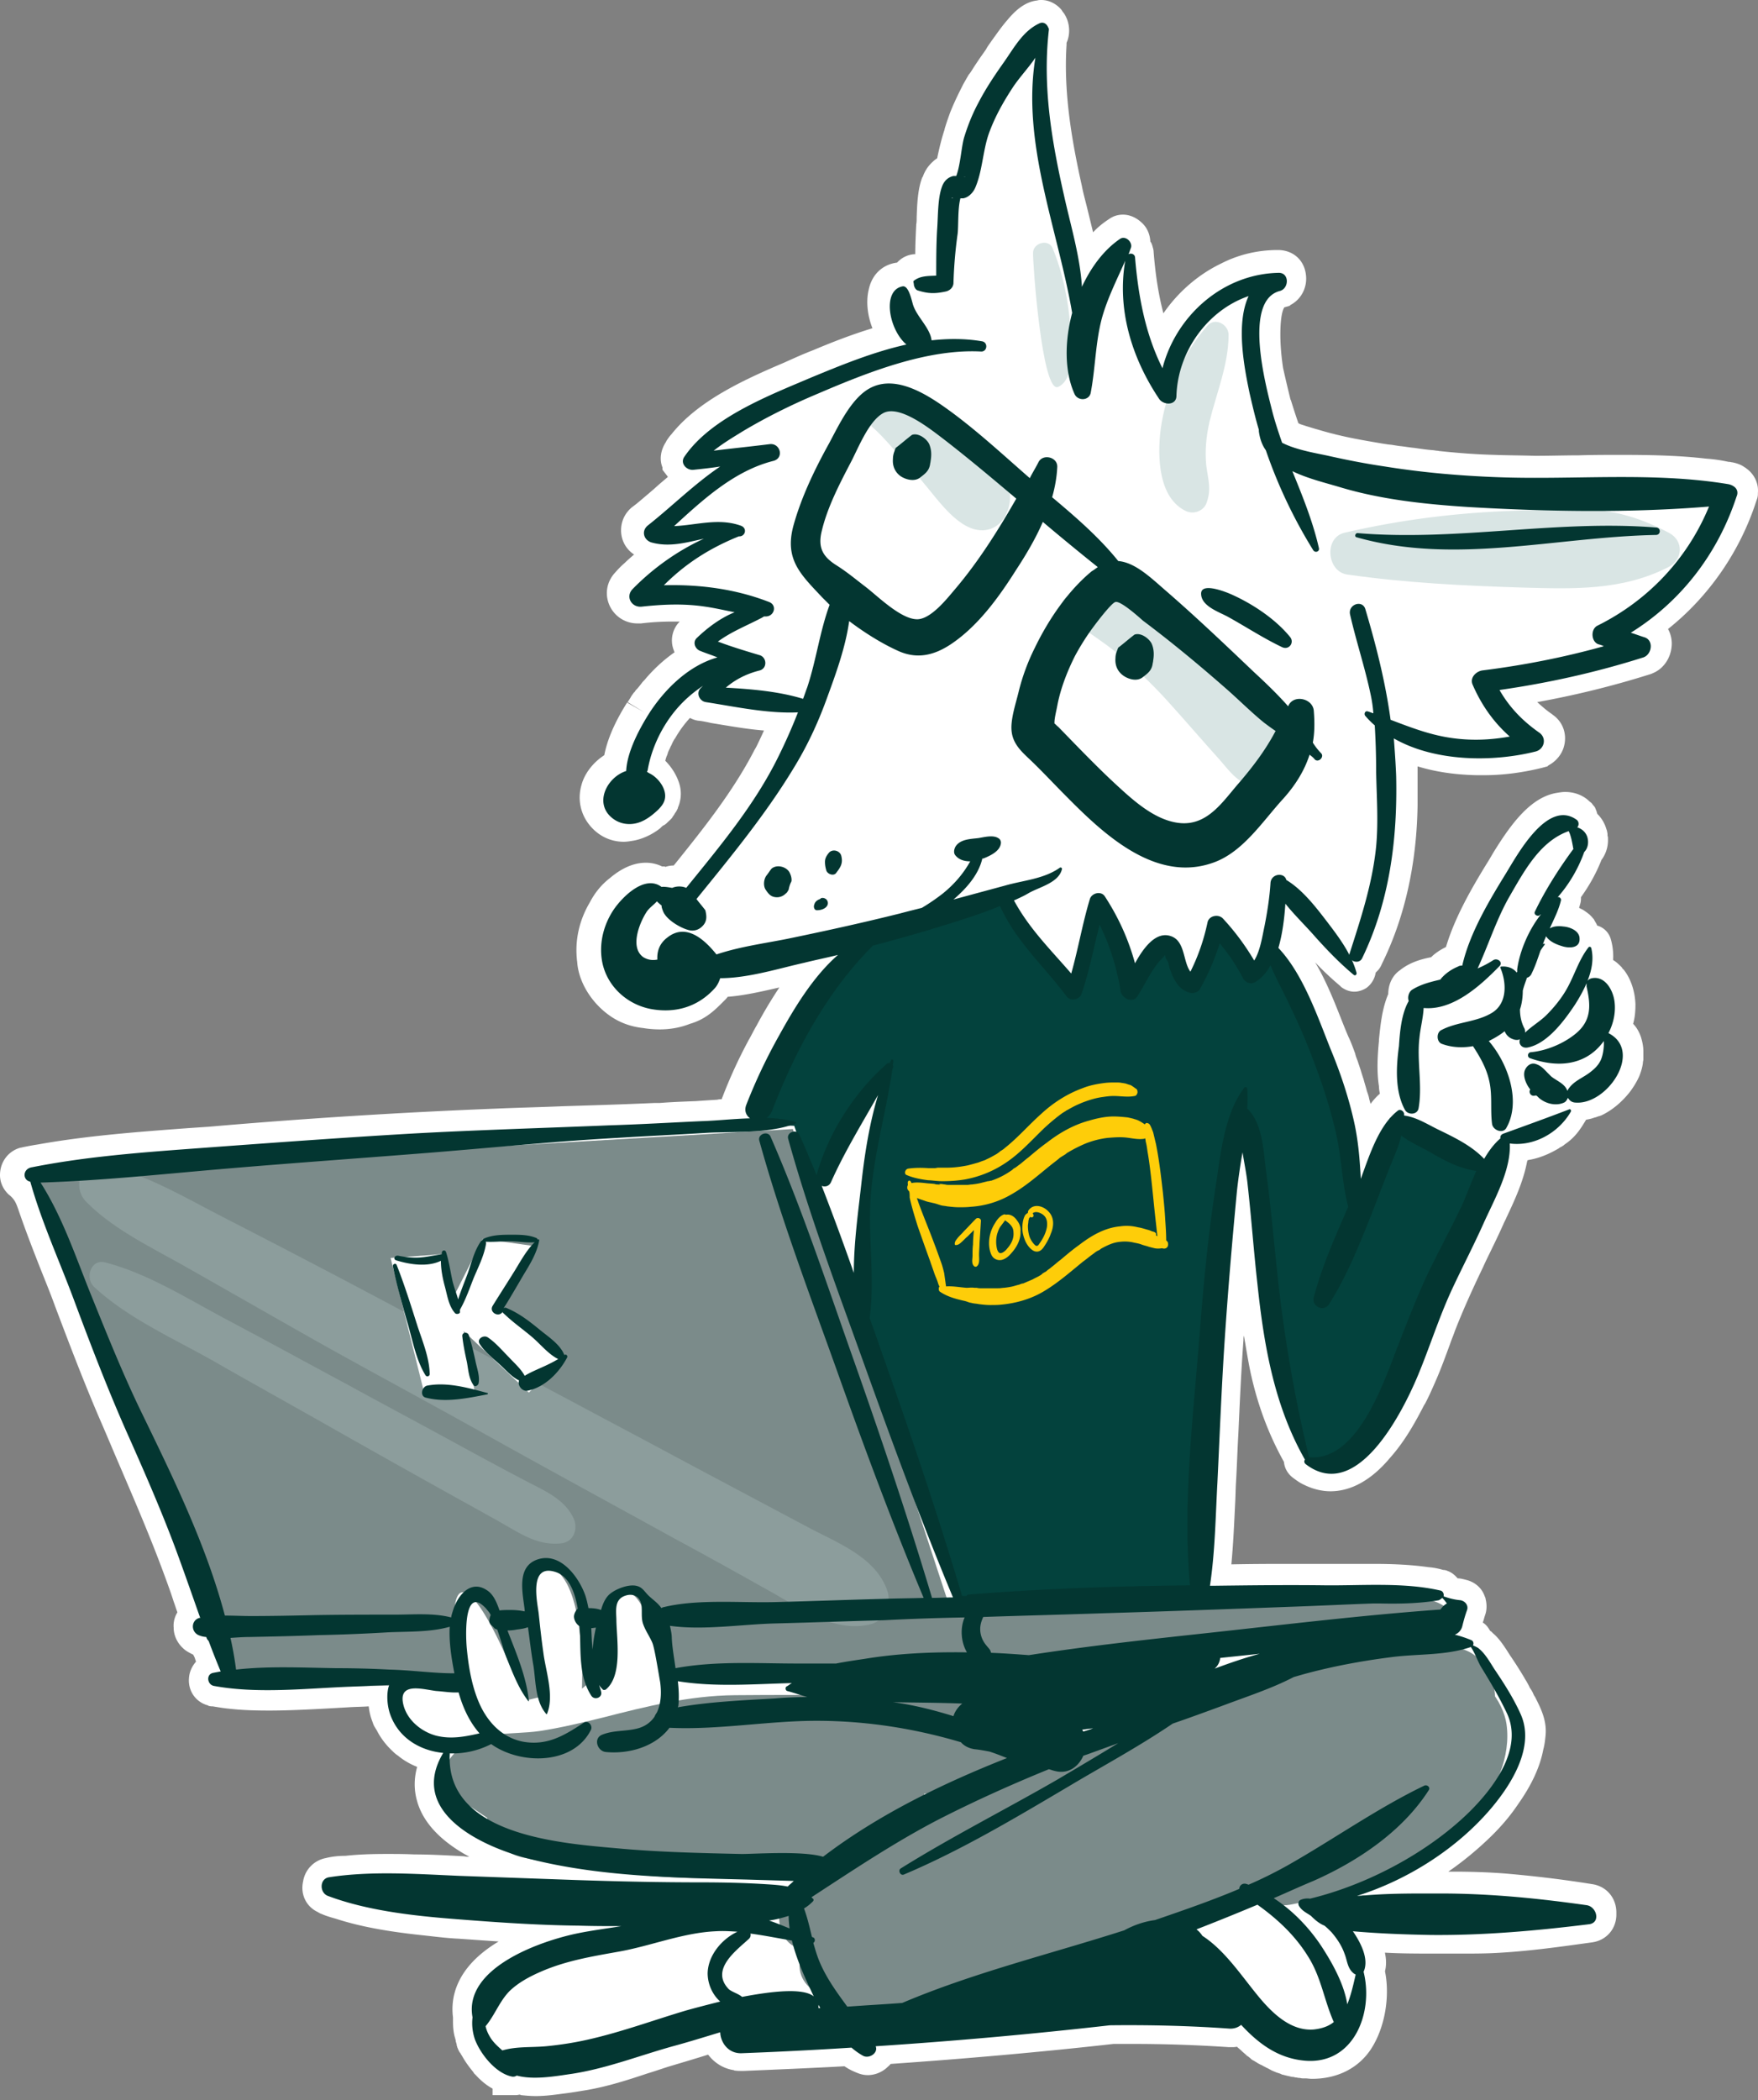 <svg xmlns="http://www.w3.org/2000/svg" width="360" height="430" fill="none" viewBox="0 0 360 430"><rect x="0" y="0" width="360" height="430" fill="#808080" stroke="none"/><path fill="#fff" d="M3.726 247.573c1.43 4.195 3.05 8.389 4.671 12.489.953 2.383 2.002 4.957 2.86 7.34 2.955 7.817 6.101 16.111 9.628 24.214 1.24 2.86 2.384 5.624 3.623 8.484 3.146 7.341 6.387 14.872 9.152 22.403.667 1.811 1.334 3.623 1.906 5.434.286.762.477 1.43.763 2.192-.572.954-.858 2.002-.763 3.146 0 1.621.763 3.146 1.907 4.195.572.572 1.334.953 2.097 1.335l.286.571.286.858c-.763.858-1.335 2.002-1.43 3.242-.286 2.669 1.335 5.052 3.909 5.72l.095.095.572.095h.286c1.144.191 2.288.382 3.337.477 2.478.286 5.147.381 8.198.381 3.718 0 7.531-.191 11.154-.381 1.715-.095 3.432-.191 5.052-.286 1.43-.095 2.765-.095 4.195-.191a11.7 11.7 0 0 0 .762 3.146c0 .095.096.191.096.286.095.286.19.477.286.667 0 0 0 .096.095.096 0 .095.096.19.19.381.096.095.096.191.191.286.858 1.716 2.002 3.146 3.337 4.385l.095.096c.286.286.668.572.954.762 1.143.954 2.478 1.716 3.908 2.288-.667 2.383-.667 4.767 0 7.055 1.24 4.385 4.862 8.198 10.677 11.344-.381 0-.667 0-1.048-.095-3.623-.191-6.864-.382-10.201-.382-2.097-.095-3.908-.095-5.624-.095-3.146 0-5.91.095-8.485.381-1.144 0-2.574.096-4.099.477a5.78 5.78 0 0 0-4.576 4.766c-.572 2.574.572 5.053 2.86 6.197.095 0 .095.095.19.095.287.191.477.286.763.382.858.381 1.812.667 2.86.953 4.957 1.62 10.773 2.669 18.113 3.432 2.574.286 4.862.572 7.054.667 2.67.191 5.434.381 8.199.572-9.056 5.434-9.82 11.821-9.343 15.539v.763c0 1.239.096 2.478.477 3.622 0 .096.096.286.096.477v.095c.095.286.19.477.19.763 0 .095.096.19.096.286v.095l.095.191c.095.286.286.667.477.953l.095.095c.095.191.19.382.286.477.667 1.239 1.525 2.383 2.383 3.432l.095.191.382.381c1.048 1.144 2.192 2.097 3.432 2.764v1.335h4.48c.286 0 .667 0 .953-.095.096 0 .287 0 .382.095.953.095 1.906.191 3.05.191 2.002 0 4.004-.286 5.434-.477 1.621-.19 3.337-.476 5.053-.762 4.385-.763 8.484-2.098 12.488-3.432 1.621-.477 3.146-1.049 4.767-1.526 0 0 6.101-1.811 7.531-2.288 1.239 1.621 2.955 2.765 5.052 3.146.096 0 .191 0 .286.096.572.095 1.049.095 1.621.095h.381c6.769-.286 13.728-.572 20.592-.953.953.667 2.001 1.144 3.05 1.525a5.4 5.4 0 0 0 1.716.286c1.43 0 2.86-.572 3.908-1.525.286-.286.573-.477.763-.763 15.062-1.049 30.411-2.383 45.664-4.099h3.717c6.292 0 12.87.191 19.924.667h.477c.381 0 .763 0 1.144-.095.286.286.668.572.954.858s.667.572.953.858c.095.095.19.19.381.286 0 0 .381.286.572.476.191.191.381.286.572.382.191.095.286.19.477.286.19.095.381.286.667.381.095.095.572.286.572.286.286.191.572.286.858.477.286.095.572.286.763.381l.19.095c.095.096.191.096.382.191.19.095.476.191.667.286l.286.095c.286.096.667.191.953.382h.095l1.145.286h.095c.286.095.667.19.953.19.191 0 .286.096.477.096.19 0 .476.095.667.095.286 0 .477.095.763.095h.476c.477 0 .954.096 1.43.096 5.243 0 9.533-2.193 12.107-6.102 2.86-4.385 3.909-10.772 2.86-15.92q.429-1.716 0-3.718v-.095c3.337.191 6.864.191 10.677.191h5.434c2.097 0 4.862 0 7.722-.191 6.292-.381 12.297-1.239 18.494-2.097 3.051-.382 5.148-2.86 5.053-5.911.095-3.05-1.907-5.529-4.862-6.005-6.483-1.049-12.393-1.716-17.923-2.193-3.717-.286-7.34-.381-10.581-.381h-1.049c3.051-2.098 5.911-4.481 8.484-6.96 2.288-2.192 4.29-4.575 5.816-6.863q4.146-5.863 5.147-11.154c.286-1.049.382-2.002.477-2.955.286-3.051-1.048-5.625-2.002-7.531l-.095-.191c-.095-.191-.191-.286-.286-.477l-.095-.19a6 6 0 0 0-.763-1.335c-.095-.286-.477-.953-.477-.953-.19-.382-.476-.763-.667-1.144a86 86 0 0 0-2.86-4.481 65 65 0 0 1-.667-1.048c-.763-1.144-1.621-2.479-2.86-3.528l-.286-.286-.095-.095c-.096 0-.096-.095-.191-.095-.381-.668-.858-1.335-1.526-1.716.191-.477.286-.954.477-1.526.381-1.048.382-2.192.096-3.336v-.095l-.191-.477c-.572-1.621-1.907-2.765-3.527-3.241-.763-.191-1.43-.382-2.002-.382-.572-.667-1.239-1.239-2.097-1.525l-.191-.095-.477-.096h-.191a14.5 14.5 0 0 0-3.05-.572c-4.004-.572-8.103-.667-11.154-.667h-17.255c-3.527 0-7.245 0-11.916.095.381-4.099.572-8.198.763-12.297.095-1.526.095-3.051.19-4.576.191-3.241.286-6.578.477-9.819.286-6.292.572-12.87 1.049-19.257 0-.286 0-.572.095-.858.477 2.765.858 5.148 1.335 7.436 1.43 6.578 3.622 12.584 6.863 18.399.096 1.239.763 2.383 1.716 3.146.763.572 1.526 1.144 2.384 1.525 1.716.858 3.622 1.335 5.433 1.335 4.195 0 8.39-2.288 12.203-6.864 3.146-3.528 5.338-7.627 6.959-10.773l.191-.286c.762-1.43 1.43-2.955 2.097-4.48 1.144-2.574 2.097-5.243 3.05-7.817.286-.858.668-1.716.954-2.574 1.525-3.909 3.336-8.008 5.719-12.965l.477-1.049c1.239-2.574 2.574-5.243 3.718-7.817.191-.476.477-.953.667-1.43 1.621-3.432 3.432-7.34 4.195-11.344 0-.095.095-.191.095-.381.191 0 .286-.096.477-.096 2.097-.381 4.099-1.239 6.006-2.383l.095-.095c.381-.191.763-.382 1.049-.668 2.288-1.525 3.336-3.336 4.385-5.052.477-.096 1.049-.191 1.525-.382.096 0 .191-.095.382-.095.286-.095.476-.19.858-.286.095 0 .19-.095.286-.095 2.288-1.049 4.385-2.86 6.005-4.957.763-1.049 1.335-2.002 1.812-3.051.381-.953.667-1.907.762-2.764 0-.286.096-.477.096-.763v-1.621c0-.953-.191-1.906-.477-2.86-.381-1.144-.953-2.097-1.621-2.764.382-1.335.477-2.669.477-4.004-.095-2.669-.953-5.243-2.383-7.055l-.191-.19c-.095-.096-.191-.191-.191-.286-.572-.572-1.144-1.144-1.811-1.525a12.6 12.6 0 0 0-.477-4.29 4.03 4.03 0 0 0-2.764-2.765c-.095-.095-.095-.286-.191-.381-.095-.191-.286-.477-.476-.858-.096-.191-.287-.286-.382-.477l-.572-.572c-.095-.095-.286-.191-.476-.381-.191-.096-.382-.286-.572-.382-.096-.095-.286-.19-.477-.286l-.572-.286c.095-.381.191-.667.286-1.048.095-.382.095-.763.095-1.144 1.716-2.383 3.146-4.957 4.195-7.627a6.74 6.74 0 0 0 1.335-4.003v-.286c0-.191-.001-.477-.096-.668v-.381c0-.191-.095-.381-.095-.572l-.286-.858a7.1 7.1 0 0 0-1.716-2.669c0-.096-.096-.191-.096-.382-.095-.19-.095-.286-.19-.476l-.191-.477-.381-.477-.095-.095q-.144-.286-.572-.572c-1.335-1.334-3.146-2.002-5.053-2.002-.572 0-1.144.096-1.716.191-5.338.858-9.342 6.387-12.679 11.725-.476.763-.953 1.621-1.43 2.384-3.241 5.243-6.768 11.344-8.58 17.445-1.143.572-2.192 1.239-3.05 2.097-2.002.382-4.385 1.049-6.387 2.67-1.525 1.048-2.383 2.86-2.383 4.862-1.335 3.145-1.621 6.673-1.907 9.342v.286c-.286 2.955-.477 6.196 0 9.247 0 .477.095 1.049.191 1.525-.763.668-1.43 1.43-1.907 2.098-.095-.382-.191-.668-.286-1.049-.095-.572-.286-1.049-.477-1.621-.19-.762-.476-1.62-.667-2.383a42 42 0 0 1-.572-1.811l-.572-1.716-.095-.286c-.191-.477-.382-.953-.477-1.43-.381-1.049-.763-2.097-1.239-3.146l-.095-.191c-.382-.858-.763-1.811-1.145-2.764-1.62-4.099-3.336-8.58-5.719-12.584a61 61 0 0 0 5.052 4.767l.096.095.19.191c.763.572 1.716.953 2.669.953.858 0 1.716-.286 2.479-.763a4.78 4.78 0 0 0 1.907-3.146l.286-.286.095-.095c.381-.381.667-.858.858-1.335 4.671-9.437 7.15-20.4 7.34-32.507v-8.008c3.718 1.144 7.722 1.716 12.107 1.811h1.526c4.003 0 8.103-.572 11.916-1.525l1.049-.286.19-.191c1.621-.858 2.86-2.383 3.241-4.099.572-2.383-.286-4.862-2.383-6.292l-.095-.095c-1.144-.763-2.097-1.621-3.051-2.479a187 187 0 0 0 23.165-5.719l.287-.096.19-.095c2.383-.953 3.909-3.432 3.909-6.101a6.2 6.2 0 0 0-.763-2.956c8.389-6.673 14.776-15.92 18.113-26.311.191-.476.286-.858.286-1.334v-.191c.191-2.002-.763-3.909-2.383-5.053 0 0-.191-.19-.286-.19-.763-.572-1.621-.858-2.574-1.049-.191 0-.382-.095-.668-.095h-.095a32 32 0 0 0-4.671-.668c-4.957-.572-10.296-.762-17.255-.762-2.955 0-5.815 0-8.77.095-2.86 0-5.72.096-8.675.096h-.286c-3.337-.096-5.911-.096-8.294-.191-3.718-.095-7.436-.381-11.058-.763-.286 0-.477-.095-.763-.095l-.667-.095c-1.335-.096-2.574-.286-3.909-.477-1.049-.095-2.002-.286-3.051-.381l-1.239-.191c-.477-.095-.953-.095-1.43-.19l-.667-.096c-3.337-.572-6.197-1.049-8.961-1.716 0 0-.858-.19-1.144-.286-1.24-.286-2.479-.667-3.813-1.049-.668-.19-1.24-.381-1.907-.572-.477-.19-1.049-.286-1.525-.572-.572-1.62-1.049-3.145-1.526-4.67l-.095-.191a269 269 0 0 1-1.525-6.483c-.477-3.241-.667-6.196-.477-9.056.191-2.574.668-3.242.763-3.337l1.048-.286.191-.19c2.193-1.145 3.527-3.623 3.146-6.292-.381-2.956-2.669-4.957-5.72-4.957-4.194 0-8.103.953-11.63 2.764-4.767 2.288-8.866 5.91-11.821 10.2-.953-3.622-1.621-7.721-2.002-12.583 0-.477-.191-.953-.286-1.335-.095-.286-.191-.572-.381-.762-.096-1.526-.668-2.956-1.907-4.004-1.049-.954-2.383-1.526-3.718-1.526-.762 0-1.621.191-2.288.572l-.19.096-.858.572c-.954.667-1.907 1.43-2.765 2.383-.381-1.525-.763-3.146-1.144-4.671-.381-1.62-.858-3.242-1.144-4.767-1.907-8.58-3.813-18.78-3.146-28.98V8.77c.858-1.906.667-4.29-.572-6.1-.191-.191-.286-.382-.477-.668C216.313.762 214.788 0 213.262 0c-.286 0-.572 0-.858.095-2.764.286-4.862 2.479-6.196 4.1-1.24 1.43-2.193 2.86-3.241 4.29-.382.571-.763 1.048-1.049 1.62 0 0-.858 1.24-1.144 1.62-.572.859-1.239 1.812-1.811 2.765-.096.096-.096.19-.191.286s-.191.286-.286.382l-.095.095-1.144 2.002-.286.572-.286.572c-.763 1.525-1.526 3.146-2.193 4.862l-.095.286a51 51 0 0 0-.953 2.86v.095c-.572 1.716-1.049 3.622-1.526 5.91-.286.191-.572.382-.858.668-.953.858-1.62 1.811-2.097 3.146l-.095.095c-.954 2.479-1.049 5.624-1.144 8.103 0 .572 0 1.144-.096 1.525v.191c-.095 2.002-.19 4.004-.19 5.91h-.191a5.2 5.2 0 0 0-3.527 1.716c-2.955.382-5.148 2.384-5.815 5.53-.572 2.383-.286 5.243.762 7.912-4.385 1.335-8.484 2.955-12.107 4.48-2.001.763-4.099 1.716-6.005 2.575-8.294 3.527-17.637 7.817-23.07 14.68-.382.382-.668.858-.954 1.24l-.19.38c-1.049 1.622-1.335 3.528-.668 5.149v.477l.954 1.239s.095.19.19.19c-.667.572-1.239 1.049-1.906 1.621-1.144 1.049-2.288 2.002-3.528 3.051-.667.572-1.239 1.048-1.906 1.525-1.526 1.239-2.288 2.955-2.288 4.766 0 2.098 1.049 3.909 2.669 4.958-.667.572-1.334 1.144-1.906 1.716-.572.476-1.24 1.144-1.907 1.906-1.907 2.002-2.288 4.767-1.049 7.15a6.23 6.23 0 0 0 5.529 3.337h.763a53 53 0 0 1 6.387-.382h1.525a5.48 5.48 0 0 0-1.239 5.815c.096.191.096.382.191.477-2.193 1.525-4.29 3.432-6.197 5.72l-.286.286c-.476.572-.857 1.144-1.334 1.62-.095.096-.191.191-.286.382-.096.095-.095.19-.191.19-.286.382-.572.763-.762 1.144-.191.286-.287.477-.573.858l3.432 2.098-3.527-2.002c-1.811 2.86-3.908 6.768-4.671 10.772-2.193 1.43-4.004 3.623-4.671 6.101-.858 2.955-.191 6.006 1.716 8.294 1.811 2.193 4.29 3.337 6.959 3.337.572 0 1.144-.096 1.716-.191a10 10 0 0 0 1.62-.381 13.2 13.2 0 0 0 4.1-2.193l.19-.191c.191-.19.382-.381.668-.476l.381-.286c.477-.477.953-.858 1.239-1.24l.095-.19c.096-.096.191-.286.286-.382l.096-.19c.095-.191.286-.382.381-.572l.286-.572v-.096c.096-.19.095-.286.191-.476.572-1.621.572-3.337-.095-5.053-.572-1.525-1.526-2.955-2.67-4.099.096-.381.191-.763.382-1.144l.095-.286c.095-.381.286-.763.477-1.144 0 0 .19-.477.286-.572.19-.477.381-.858.667-1.334l.095-.096a22.5 22.5 0 0 1 3.051-4.194c.572.286 1.048.476 1.716.572h.095c.858.095 1.716.286 2.574.476 3.527.572 7.15 1.24 10.772 1.526a92 92 0 0 1-1.43 3.05l-.19.381s-.286.477-.382.668c-4.385 8.484-10.581 16.206-16.015 22.974l-.477.572q-.858 0-1.716.286l-.095-.095h-.572a6.6 6.6 0 0 0-1.239-.477 7.5 7.5 0 0 0-2.098-.286c-2.383 0-4.862 1.049-7.34 3.146-1.716 1.335-3.051 2.956-4.099 4.958-2.097 3.527-3.051 7.531-2.669 11.534 0 .286.095.668.095.954.381 4.004 2.955 8.103 6.578 10.677q3.002 2.145 6.863 2.574 1.716.285 3.432.286c2.193 0 4.29-.382 6.197-1.144 3.336-.954 5.243-2.956 7.054-4.767.286-.286.477-.476.668-.762 3.622-.286 7.149-1.144 10.581-1.907a94 94 0 0 0-4.671 7.817c-.572.953-1.049 2.002-1.621 2.955l-.095.191a100 100 0 0 0-5.243 11.44c-.095.19-.096.286-.191.476-.286 0-.572 0-.858.096-1.525.095-3.05.19-4.385.286-2.479.095-4.957.19-7.436.381h-1.048c-6.197.286-12.584.477-18.78.667-4.481.191-8.866.286-13.347.477a1252 1252 0 0 0-59.105 3.718l-4.194.286c-10.2.762-20.687 1.525-30.792 3.336-1.24.191-2.192.382-3.146.572l-.381.096h-.095c-2.479.667-4.1 2.86-4.195 5.338-.095 1.716.667 3.241 1.811 4.29 1.24.953 1.526 1.907 1.907 2.955"/><path fill="#fff" d="M353.875 99.239c-.095 0-.286-.095-.381-.095-2.574-.763-5.434-.668-8.008-.763-2.478-.095-4.957-.286-7.436-.477-3.527-.19-7.054 0-10.581 0-7.15 0-14.395 0-21.545-.286-7.626-.286-15.253-.953-22.784-2.192-3.432-.572-6.864-1.144-10.296-1.907-2.192-.477-4.194-1.144-6.387-1.716-1.335-.381-2.478-.858-3.718-1.43-2.764-7.626-4.957-15.348-4.29-23.737.191-2.574.763-6.292 3.814-6.96 2.002-.476 2.002-3.717-.191-3.717-6.387 0-12.012 2.67-16.016 7.34-2.097 2.384-9.723 13.156-7.149 16.588-4.958-6.673-5.53-19.066-6.292-27.17-.096-.667-.763-.857-1.239-.667.19-.381.286-.762.476-1.239.477-1.144-1.048-2.67-2.192-1.907-3.528 2.384-6.006 6.197-7.722 10.2-.286-6.672-2.574-13.536-3.909-19.828-1.048-4.671-2.097-9.342-2.764-14.109-.763-5.815-.858-11.344-.382-17.064.096-.095.191-.19.191-.286.381-.572.286-1.62-.095-2.193-2.384-3.336-6.673 3.718-8.008 5.53-1.525 2.097-3.051 4.194-4.385 6.387-2.098 3.432-3.814 6.959-4.958 10.772-.667 2.097-1.143 4.195-1.525 6.292-.095.477-.286.953-.286 1.43-.667.095-1.239.286-1.716.762-1.239 1.05-1.239 2.765-1.334 4.29-.191 2.002-.477 4.004-.572 6.006-.191 3.146-.191 6.387-.096 9.533-1.334.19-2.574 0-4.004.096-1.048.095-1.334 1.239-.667 2.001-.476.191-.953.382-1.239.668-.286-.572-.763-.953-1.24-.953-3.813.38-2.573 6.291-1.525 8.58.572 1.239 1.43 2.764 2.574 3.622-3.813.858-7.626 2.002-11.344 3.336-9.152 3.146-18.304 7.246-26.407 12.584-2.86 1.907-6.005 4.004-7.912 6.864-.858 1.334.477 2.86 1.907 2.67 1.716-.192 3.527-.382 5.243-.573-5.243 3.527-9.819 8.198-14.681 12.107-1.049.763-1.144 2.765.286 3.241 2.955.954 5.815.763 8.866.191.476-.095.857-.191 1.334-.286a46 46 0 0 0-2.955 1.621c-1.716 1.048-3.337 2.097-4.862 3.336-1.907 1.525-4.099 2.86-5.72 4.767-1.334 1.525-.381 3.908 1.811 3.622 4.29-.476 8.485-.667 12.775 0 2.002.286 4.099.858 6.196 1.335-.476.19-.953.477-1.334.667-2.288 1.049-4.386 2.669-6.197 4.481-.953.858-.476 2.288.668 2.669 1.048.381 2.192.858 3.241 1.239-2.193.667-4.481 2.288-5.816 3.241a32.6 32.6 0 0 0-6.768 6.769c-1.906 2.669-3.432 5.529-4.48 8.58-.477 1.43-1.049 3.146-1.24 4.766-3.718 1.144-6.482 5.72-3.622 9.152 3.146 3.813 8.198 1.144 10.772-1.811 1.811-2.193 0-5.434-2.097-6.578-.095 0-.191-.095-.191-.095-.191-.096-.286-.191-.477-.287.191-1.143.382-2.383.763-3.527.763-2.478 1.907-4.862 3.337-7.054 1.334-2.097 3.05-3.909 4.862-5.529.858-.763 1.716-1.335 2.669-1.907-.286.381-.572.667-.953 1.049-.858 1.048-.096 2.574 1.143 2.764 3.718.572 7.341 1.049 11.059 1.526 2.478.286 5.243.858 7.817.667-1.144 3.05-2.479 6.006-3.909 8.961-4.862 9.819-11.916 18.303-18.78 26.788-.858-.382-1.906-.477-2.669-.096-.381.191-1.43-.095-2.383-.095l-.096-.095c-1.906-1.526-4.385-.286-6.196.953-4.576 3.051-6.006 8.294-6.101 13.632 0 3.337 2.288 6.674 4.957 8.485 3.718 2.574 8.198 2.288 12.488 1.43 2.67-.572 4.195-2.002 6.006-3.909.572-.572.953-1.43 1.144-2.288 1.716-.095 3.432-.19 5.148-.476 2.86-.382 5.72-.954 8.484-1.621 3.528-.763 7.055-1.621 10.582-2.479-1.525 1.43-2.86 2.956-4.195 4.481a80.7 80.7 0 0 0-7.912 11.63c-2.669 4.671-5.053 9.533-6.959 14.586-.572 1.43.095 2.478 1.144 3.05-1.335.096-2.669.096-4.004.191-4.862.191-9.819.381-14.681.572-10.677.477-21.449.763-32.126 1.144a1376 1376 0 0 0-62.728 4.004c-6.006.572-12.011 1.144-18.112 1.811-5.244.572-10.582.953-15.825 2.002-1.812.381-1.812 2.765-.096 3.051.382 1.334.667 2.764 1.24 4.099.762 1.811 1.43 3.718 2.192 5.529.572 1.335 3.813 9.914 3.813 9.914 2.479 6.769 5.053 13.442 7.722 20.21 5.243 13.251 11.44 25.93 16.302 39.277 1.239 3.336 2.288 6.768 3.527 10.105-.286.19-.667.381-.953.572-.668.667-.668 2.002 0 2.669a3.66 3.66 0 0 0 2.383.858 20.7 20.7 0 0 0 1.43 3.336c.572 1.144.953 2.384 1.334 3.528-.476.095-1.048.19-1.525.286-1.144.286-1.62 2.288-.19 2.574 4.766 1.048 9.723.762 14.49.667 4.194-.095 8.484-.191 12.679-.381 2.192-.096 4.29-.191 6.482-.286h2.383c-.762 2.192-.095 5.338.763 6.959 1.716 3.527 5.243 6.101 9.056 6.673.382.095.858.095 1.335.191-8.39 13.536 11.154 20.4 20.973 22.402 13.346 2.765 27.169 3.146 40.801 3.527l8.866.286c.381 0 .763 0 1.144.096-.381.286-.763.572-1.049.953-2.192-.381-4.48-.381-6.196-.477-4.862-.19-9.629-.381-14.491-.381-7.435-.095-14.871-.191-22.402-.381-7.913-.191-15.92-.382-23.833-.858-4.004-.191-7.912-.382-11.916-.382-2.86 0-5.72.286-8.58.286-2.192 0-4.576-.19-6.768.382-1.43.381-2.383 2.669-.763 3.527 1.811.953 3.909 1.335 6.006 1.716 2.86.572 5.72 1.43 8.484 1.906 4.29.668 8.485 1.144 12.87 1.526 7.626.572 15.157 1.144 22.784 1.334 3.336.096 6.768.096 10.105.191-7.531 1.239-15.062 2.288-21.926 6.101-2.002 1.144-3.909 2.574-5.434 4.385a15 15 0 0 0-2.193 3.242c-.857 1.525-.857 2.955-.667 4.48-.19 1.812 0 3.718.667 5.243 1.145 2.765 4.481 6.96 7.722 7.246.286 0 .477-.096.668-.191 1.334.381 2.859.381 4.385.286 3.05-.096 6.101-.572 9.056-1.049 5.815-1.048 11.249-3.146 16.874-4.766 3.718-1.049 7.436-2.193 11.153-3.337 0 .381 0 .763.191 1.144.667 2.193 2.478 3.146 4.671 3.051 7.341-.286 14.681-.668 22.022-1.049.858.763 1.811 1.43 2.764 1.716 1.43.381 2.479-.763 2.193-2.002a1027 1027 0 0 0 48.428-4.29c8.007-.095 16.11.095 24.213.667.858.096 1.621-.285 2.289-.857 2.192 2.383 4.671 4.575 7.626 5.91 4.957 2.288 12.107 2.383 15.443-2.765 2.384-3.718 3.432-9.628 2.098-14.013.953-1.525.095-3.527-.572-5.053a29 29 0 0 0-1.526-2.955c1.24.095 2.479.191 3.623.191 4.481.286 8.961.381 13.442.381 4.289 0 8.579.095 12.869-.191 6.101-.381 12.203-1.239 18.304-2.097 1.906-.286 2.002-3.527.095-3.908-5.911-.954-11.726-1.716-17.636-2.193-4.862-.381-9.915-.286-14.776-.286-4.672 0-9.343.095-14.109.381-.286 0-.477 0-.763.096 7.15-2.384 13.918-6.197 19.734-10.677 4.766-3.718 9.151-8.294 11.82-13.728 1.335-2.574 2.479-5.529 2.765-8.389.191-1.907-.858-3.813-1.621-5.434-1.43-2.86-3.05-5.529-4.861-8.198-.954-1.335-1.907-2.956-3.146-4.1-.382-.381-.763-.476-1.144-.667.19-.381.095-.858-.286-1.049a19.7 19.7 0 0 0-3.337-1.143c.667-.382 1.239-.954 1.43-1.716.191-.858.286-2.098.763-2.86.476-.763.286-2.002-.763-2.288-1.239-.382-2.478-.286-3.718-.858h-.095c.095-.477-.096-1.049-.572-1.144-1.907-.668-4.004-.667-6.101-.763-2.193-.095-4.481-.191-6.673-.286-3.909-.095-7.818-.095-11.726-.19-7.627-.096-15.253 0-22.784.095.858-5.911 1.049-12.012 1.335-17.922.381-7.245.667-14.395 1.048-21.64.763-14.014 1.811-28.027 3.241-41.946.286-3.146.763-6.292 1.144-9.437v.381c.382 3.05.763 6.196 1.049 9.247.667 6.196 1.144 12.298 1.811 18.494.668 6.292 1.43 12.488 2.765 18.685 1.43 6.578 3.718 12.583 7.054 18.399-.19.286-.19.667.191.953 3.813 3.146 9.247 1.335 12.584-1.621 3.622-3.241 6.101-7.531 8.198-11.821 1.907-3.813 3.432-7.817 4.862-11.821 2.002-5.624 4.48-10.963 7.054-16.301 2.002-4.099 4.004-8.103 5.625-12.393.763-2.097 1.621-4.099 2.383-6.197.572-1.62 1.525-3.718 1.239-5.529 2.002.286 3.909-.19 5.816-.953 1.048-.477 2.097-.953 3.05-1.621 1.621-1.144 2.383-2.288 3.337-4.004.19-.286-.095-.667-.381-.476-.286.095-.668.286-.954.381 0-.191 0-.381-.095-.572a4.6 4.6 0 0 0 1.335-1.906c.095.095.095.19.19.286 3.813 2.287 8.961-2.479 10.296-5.816.667-1.62.858-3.432.381-5.052-.477-1.43-1.334-2.002-2.574-2.669a11.66 11.66 0 0 0 1.335-5.339c-.096-2.669-1.335-6.006-4.385-6.101q-.287 0-.572.286c-.096-.095-.191-.286-.382-.381.763-2.002 1.049-4.1.382-6.006-.096-.286-.477-.286-.572-.096-.191.191-.382.477-.572.668a4.86 4.86 0 0 0-1.335-2.479c-.191-1.525-2.002-2.192-3.337-2.288-.667-.095-1.429-.095-2.097.096-.286.095-.476.19-.667.285.858-1.811 1.811-3.717 2.288-5.719.095-.382-.286-.668-.668-.668 2.288-2.669 4.004-5.91 5.244-9.056 0 0 .095 0 .095-.095.953-.858 1.049-2.193.667-3.337-.381-.953-1.144-1.621-2.002-1.811.286-.381.382-.954.096-1.335-2.193-2.669-5.816-.572-7.722 1.335-2.955 2.86-5.243 6.673-7.436 10.105a81 81 0 0 0-5.72 11.058c-.953 2.193-2.097 4.576-2.764 6.959-.286 0-.572 0-.954.191-1.144.477-2.192 1.144-3.05 2.002l-.572.572c-2.097.381-4.385.858-5.911 2.192-.667.572-.953 1.526-.667 2.288l-.572 1.43c-.858 2.384-1.239 4.862-1.43 7.436-.191 2.383-.286 4.671-.191 7.055.096 2.097.096 5.148 1.812 6.673.191.095.381.286.572.286v.572c-.286-.096-.668-.191-.954-.191a2.8 2.8 0 0 0-.381-.763c-.19-.19-.476-.381-.762-.381-2.86.572-4.195 5.625-5.148 8.008-.858 1.906-1.621 3.813-2.479 5.72-.095-2.002-.286-3.909-.667-5.911-1.239-7.912-3.718-15.539-6.864-22.879-1.239-3.051-2.669-6.006-4.099-8.866-.763-1.525-1.43-3.05-2.288-4.48-.954-1.716-1.907-3.909-3.527-5.244 0-.095.095-.286.095-.381.763-2.764 1.239-5.529 1.525-8.389 1.811 2.288 3.909 4.385 5.72 6.387 2.669 2.86 5.339 5.72 8.294 8.294.286.191.572 0 .572-.381-.286-.954-.572-1.907-1.049-2.86h.191c.477.858 2.002 1.144 2.478 0 4.671-9.533 6.769-20.21 6.959-30.792.096-4.767-.285-9.533-.571-14.3 3.241 1.716 7.054 2.86 10.391 3.432 6.196 1.144 12.583.858 18.684-.762 1.716-.477 2.384-2.67.763-3.814-3.432-2.287-6.196-5.243-8.198-8.77 10.009-1.335 19.828-3.623 29.457-6.673 1.716-.572 2.192-3.432.286-4.099-.954-.286-1.907-.668-2.86-.954 10.295-6.387 17.922-16.301 21.64-27.836-.191-1.335-1.239-2.193-2.479-2.288m-177.124 148.43v24.404l-9.723-27.55 7.34-15.349 6.387-8.484z"/><path fill="#04534c" d="m177.895 190.47-14.109 17.636-10.201 22.022 9.057.381 4.099 11.821 13.918-21.64-5.243 46.998 20.592 59.772 49.476-.381 2.288-62.442 5.529-36.893 4.671 22.403 5.53 38.037 4.289 10.963 5.911-.381 9.437-9.819 16.111-40.039 5.434-10.201-20.019-9.819-7.055 19.257-3.527-20.782-9.819-25.548-5.052-8.199-2.765 5.815-7.817-10.2-3.527 12.202-6.673-8.675-7.15 9.438-6.197-17.255-5.338 17.827-15.539-19.352z"/><path fill="#000" fill-opacity=".2" d="m177.895 190.47-14.109 17.636-10.201 22.022 9.057.381 4.099 11.821 13.918-21.64-5.243 46.998 20.592 59.772 49.476-.381 2.288-62.442 5.529-36.893 4.671 22.403 5.53 38.037 4.289 10.963 5.911-.381 9.437-9.819 16.111-40.039 5.434-10.201-20.019-9.819-7.055 19.257-3.527-20.782-9.819-25.548-5.052-8.199-2.765 5.815-7.817-10.2-3.527 12.202-6.673-8.675-7.15 9.438-6.197-17.255-5.338 17.827-15.539-19.352z"/><path fill="#7b8b8a" d="M170.649 401.818c4.767 5.72 13.919 3.336 20.02 1.43 6.768-2.193 13.442-5.148 19.733-8.58 9.724-5.243 18.781-11.63 28.6-16.778a217 217 0 0 1 29.361-12.774c4.767-1.716 9.629-3.146 14.586-4.481 5.91-1.525 12.297-2.192 17.922-4.671 8.961-3.909 5.72-18.589-3.909-18.685-11.439-.095-23.928 4.671-34.7 8.294-10.963 3.718-21.64 8.294-31.84 13.823-10.01 5.434-19.638 11.344-29.267 17.445-7.817 4.958-16.11 8.771-24.118 13.347-3.718 2.192-10.296 7.054-6.388 11.63M183.996 361.874c-4.29-.476-7.34 1.43-11.249 2.86-2.669.954-5.624 1.24-8.484 1.43-6.864.477-13.823.096-20.592-.19-11.344-.477-22.402-1.907-33.556-3.909-11.821-2.097-14.586 15.92-2.86 18.304 12.202 2.478 24.691 4.099 37.084 4.194 13.727.191 41.659 1.621 44.805-16.206.667-3.623-1.621-6.101-5.148-6.483"/><path fill="#7b8b8a" d="M297.916 345.382c-3.718 3.146-2.764 8.199-4.671 12.203-1.716 3.813-5.052 6.387-8.579 8.293-8.104 4.481-17.732 5.72-25.549 10.487-6.197 3.813-2.288 14.967 5.052 13.632 6.96-1.239 13.823-4.195 20.306-6.959 6.578-2.765 12.679-6.101 17.445-11.535 4.386-4.862 7.531-11.821 6.578-18.494-.572-4.195-5.243-12.107-10.582-7.627"/><path fill="#7b8b8a" d="M302.015 349.195c-1.334.668-3.336.668-4.861 1.24-2.288.762-4.195 1.62-6.483 2.288-2.383.667-4.576 2.002-6.769 3.146-3.241 1.62-6.768 2.669-10.009 4.194-13.442 6.197-27.074 12.012-40.325 18.78-10.105 5.243-20.21 9.533-30.792 13.537-5.529 2.002-10.772 3.623-16.683 4.099-5.147.382-9.533-1.62-14.49-1.62-5.815 0-10.772 7.34-5.91 12.011 10.581 10.391 31.173 6.197 43.661 2.86 11.63-3.146 22.879-9.437 33.366-15.253 13.441-7.435 27.169-15.252 39.752-24.309 2.479-1.811 4.767-3.908 7.341-5.624 2.478-1.621 4.671-3.051 6.673-5.148 1.716-1.811 3.718-3.432 4.767-5.72.667-1.525.476-2.669.858-4.29.095-.191 0-.191-.096-.191"/><path fill="#7b8b8a" d="M301.92 355.678c1.239-2.193 2.669-3.146 2.955-5.72.286-2.478-.667-4.862-1.811-6.959-2.765-5.148-7.627-6.006-13.061-6.387-10.581-.667-20.972.763-30.791 4.862-5.911 2.478-11.535 5.72-17.35 8.389-12.203 5.434-24.786 9.914-37.275 14.776-6.864 2.669-13.441 6.101-20.115 9.247-3.431 1.621-6.768 3.432-10.2 5.243-4.862 2.574-9.724 4.576-13.156 8.961-3.241 4.099-1.334 11.726 4.958 11.059 8.675-.858 17.35-6.292 25.453-9.629 7.245-3.05 14.681-5.434 22.021-8.389 12.87-5.243 26.121-9.914 38.228-16.873 6.101-3.528 11.916-7.627 18.303-10.391 4.862-2.098 9.629-3.528 14.681-5.053 3.146-.953 5.625-2.097 8.961-1.525 1.526.286 3.623.763 4.671 1.811s3.146 5.339 3.528 6.578c0 .095-.096.095 0 0"/><path fill="#7b8b8a" d="M208.21 349.196c-2.479-2.288-8.103-2.574-11.249-2.67-2.288-.095-4.576.096-6.769.191-4.576.191-9.056.286-13.632.286-8.675.095-17.445 0-26.12.095-9.343.095-18.018 2.288-26.979 4.576-4.29 1.049-8.58 2.097-12.965 2.765-6.006.858-12.107-.286-17.064 4.194-2.383 2.193-3.05 4.957-2.002 8.008 4.29 2.86 8.58 5.72 12.774 8.58h1.335c1.525.095 3.241-.096 4.767-.191 1.906-.095 3.717-.381 5.624-.667 4.385-.763 8.675-1.812 13.06-2.956 7.436-1.906 14.967-3.813 22.212-3.908 9.533 0 18.971-.095 28.504-.286 9.152-.191 24.309 1.621 30.411-6.196 2.955-3.814 1.429-8.866-1.907-11.821M6.11 240.328l41.66 105.34 46.33-.762s-3.05-19.257.763-18.876 10.2 16.492 10.2 16.492l3.146 5.529 3.146-.762-2.384-23.547s1.526-7.054 6.292-.762c4.672 6.291 3.909 22.784 3.909 22.784l4.671-3.909s-1.525-14.109 3.146-15.73c4.671-1.62 6.101 8.294 8.675 12.584l2.479 4.29 63.49-2.669 95.902-7.817s1.525-6.292-13.346-5.53c-14.967.763-89.611 2.384-89.611 2.384l-32.222-98.191z"/><path fill="#8c9d9c" d="M17.55 245.953c5.529 5.719 13.632 9.533 20.495 13.441 7.246 4.099 14.395 8.199 21.64 12.298 13.156 7.531 26.502 14.585 39.753 22.021 13.156 7.341 26.312 14.49 39.467 21.736 6.387 3.431 12.679 6.959 18.971 10.486 6.196 3.432 13.156 8.58 20.591 6.578 2.765-.763 4.1-4.195 3.242-6.769-2.288-6.864-10.201-9.819-16.111-12.965l-22.594-12.011c-13.155-7.055-26.311-14.014-39.466-21.068-13.251-7.055-26.502-14.205-39.849-21.164-6.196-3.241-12.488-6.482-18.78-9.724-7.53-3.908-15.539-8.579-23.832-10.391-4.767-.953-6.197 4.767-3.528 7.532M19.265 263.493c6.864 6.388 16.302 10.582 24.405 15.158 7.817 4.48 15.73 8.866 23.642 13.346a2820 2820 0 0 0 23.07 12.965c3.908 2.193 7.912 4.385 11.821 6.578 4.099 2.288 7.722 4.957 12.583 4.48 2.765-.19 3.718-3.145 2.574-5.338-2.002-4.004-6.291-5.625-10.009-7.626-4.386-2.288-8.77-4.672-13.156-7.055-7.817-4.29-15.73-8.484-23.547-12.774-7.817-4.195-15.634-8.485-23.546-12.679-8.199-4.29-16.683-9.819-25.74-12.107-2.764-.572-4.003 3.241-2.097 5.052"/><path fill="#fff" d="m79.99 257.583 7.055 28.313 10.2-.762-2.288-12.584 13.346 12.584 7.055-7.055-12.584-9.438 7.055-13.441-10.963-1.526-5.53 10.964-3.146-7.818z"/><path fill="#033631" d="M43.765 336.326c2.288 0 2.574-3.527.286-3.527s-2.574 3.527-.286 3.527"/><path fill="#033631" d="M44.146 336.326c2.288 0 2.574-3.527.286-3.527s-2.67 3.527-.286 3.527"/><path fill="#d9e5e4" d="M217.934 125.36c3.05 3.05 6.578 5.052 10.01 7.721 4.099 3.242 7.817 6.769 11.344 10.677 3.527 3.909 6.959 7.913 10.486 11.821 2.288 2.67 3.814 4.862 7.531 5.72 2.67.572 6.197-1.144 6.578-4.099.572-4.481-1.43-7.34-3.622-11.154-3.051-5.243-6.387-9.723-10.773-13.918-4.194-4.004-9.247-7.626-14.681-9.628-2.955-1.049-6.006-1.526-9.056-1.812-3.241-.286-4.099.096-7.054 1.335-1.24.572-1.716 2.383-.763 3.337M176.275 85.607c4.194 2.764 7.721 7.817 11.153 11.344s7.341 10.2 12.203 11.44c3.05.762 5.624-.858 6.673-3.718 2.764-7.055-5.815-15.635-11.154-18.876-2.669-1.62-5.72-2.86-8.866-3.241-3.527-.381-6.196.19-9.628.572-1.239.095-1.335 1.811-.381 2.479M275.895 117.638c12.011 1.716 23.737 2.288 35.844 2.669 10.486.286 20.401.667 29.934-4.195 2.955-1.525 3.145-5.338.19-6.959-5.529-2.955-10.963-4.671-17.159-4.862-4.862-.095-9.629.191-14.395.286-11.917.382-23.356 1.812-34.891 4.481-4.385.953-3.718 8.008.477 8.58M247.009 103.148c1.144-2.955.381-4.862 0-7.913-.286-3.05 0-5.91.667-8.865 1.43-5.91 3.909-11.726 3.909-17.827 0-2.098-2.765-3.623-4.29-1.907-5.148 5.815-8.58 13.633-9.628 21.354-.668 5.53-.477 14.014 5.243 16.683 1.525.667 3.432 0 4.099-1.525M216.694 79.22c3.528-1.621 2.67-8.77 2.479-11.917-.286-5.434-1.525-11.44-3.622-16.492-.858-2.002-4.004-1.048-4.004.953-.096 1.621 1.811 28.98 5.147 27.455"/><path fill="#fecd09" d="M203.062 242.044c-.19 0-.286.095-.19.095.095-.095.19-.095.19-.095M192.957 241.853c1.621 0 3.146-.095 4.767-.381a22 22 0 0 0 8.58-3.623c2.764-1.906 5.052-4.48 7.531-6.863 1.239-1.144 2.478-2.193 3.813-3.146.19-.096.286-.191.476-.286.096 0 .191-.191.286-.191.382-.191.668-.381 1.049-.572.668-.381 1.335-.667 2.002-.953 1.43-.572 2.955-1.049 4.48-1.24.668-.095 1.335-.19 2.098-.19 1.43 0 2.86.286 4.29 0 .286 0 .476-.286.572-.572.095-.191 0-.763-.191-.858-.286-.191-.667-.477-.953-.667-.191-.096-.286-.191-.477-.191l-.858-.286c-.19 0-.477-.095-.667-.095-.382-.096-.858-.096-1.239-.096-.763 0-1.526 0-2.288.096-1.526.19-3.051.476-4.481 1.048-3.146 1.144-6.006 2.956-8.484 5.243-2.574 2.288-4.862 4.958-7.532 7.055-.286.286-.667.477-.953.667l-.19.191c-.191.095-.382.286-.573.381-.667.381-1.334.763-2.001 1.049-.286.19-.668.286-.954.381-.19.095-.286.095-.476.191-.096 0-.191.095-.286.095a63 63 0 0 1-2.098.572c-1.429.286-2.86.477-4.385.477h-1.716c-.19 0-.476.095-.667.095h-1.335c-1.334-.095-2.764-.095-4.099.095-.667.096-.953 1.144-.286 1.335 1.335.572 2.86.858 4.385 1.049.668 0 1.716.19 2.86.19"/><path fill="#fecd09" d="M239.193 254.628c0-.286-.191-.477-.382-.667 0-1.335-.095-2.765-.19-4.1-.096-1.906-.286-3.718-.477-5.624-.381-3.337-.763-6.673-1.43-10.01-.191-.762-.381-1.62-.572-2.383-.19-.477-.381-1.049-.667-1.525-.096-.191-.382-.382-.668-.382-.19 0-.285.191-.381.286-.667-.476-1.334-.858-1.716-.953-.19-.095-.381-.095-.572-.191-.381-.095-.762-.19-1.239-.286-.953-.095-1.907-.19-2.86-.19-1.716 0-3.432.381-5.052.858-3.146.858-6.006 2.478-8.58 4.48-1.335.953-2.574 2.002-3.813 3.051-.668.476-1.24 1.048-1.907 1.525-.286.191-.572.477-.953.667-.191.096-.286.191-.477.382-.095.095-.191.095-.286.19a15.7 15.7 0 0 1-4.004 2.002h-.19c-.191.096-.286.096-.477.096l-1.144.286c-.668.19-1.335.286-2.098.381-.381 0-.667.095-1.048.095h-3.527c-.286 0-.668 0-.954-.095-.286 0-.572-.095-.858-.095-.953 0 .572.19-.667.095-.191 0-.381 0-.572-.095-.667-.096-1.334-.096-2.002-.191-.953-.095-1.811-.191-2.764 0-.191-.381-.286-.572-.572-.477-.286.191-.191.477-.191.763v.191c-.095.095-.095.19-.095.286-.096.381.095.667.381.953.095.381.095.858.095 1.239.096.477.191.858.286 1.239.382 1.526.858 3.051 1.335 4.576.858 2.479 1.716 4.862 2.574 7.245.286.858.572 1.621.858 2.479.191.572.476 1.144.667 1.716.095.286.191.667.381.953 0 .096-.095.096-.095.191-.095.286-.095.763.286.953 1.43.954 3.146 1.43 4.862 1.812.477.095.858.286 1.239.381.191 0 .382.095.477.095.381.095.858.095 1.239.191.763.095 1.621.191 2.384.191s1.62 0 2.383-.096c2.955-.286 6.005-1.144 8.675-2.764 2.86-1.716 5.338-3.909 7.912-6.006.668-.477 1.335-1.049 2.002-1.526.286-.19.572-.476.954-.667-.477.286.095-.095.19-.095.191-.096.381-.191.572-.381 1.049-.572 2.193-1.144 3.337-1.335s2.288-.191 3.432.095c.476.096 1.048.191 1.525.382.477.19 1.048.286 1.525.476l1.144.286c.477.095.953.095 1.525 0 .858.286 1.335-.286 1.24-.953m-2.67-2.288c-.19-.095-.381-.191-.572-.191a4.7 4.7 0 0 0-1.048-.381c-.667-.191-1.239-.381-1.907-.477a9.2 9.2 0 0 0-3.622-.19c-3.146.286-5.911 1.906-8.39 3.813-1.334.953-2.573 2.002-3.813 3.05-.667.477-1.239 1.049-1.906 1.526-.286.286-.668.476-.954.762-.095.096-.286.191-.476.286-.096.096-.191.096-.286.191-.191.095-.191.095-.096.095-.571.477-1.334.763-2.002 1.144l-2.001.858h-.191c-.191.096-.382.096-.477.191a16 16 0 0 0-1.048.286c-.668.191-1.335.286-2.098.381-.381 0-.762.096-1.144.096.572-.096 0 0-.19 0h-3.337c-.286 0-.572 0-.953-.096h-.477c-.572-.095-1.048 0-1.62 0-1.335-.095-2.765-.381-4.195-.286 0-.286-.095-.572-.095-.762l-.286-2.002c-.191-.763-.382-1.526-.668-2.288-.476-1.335-.953-2.67-1.43-3.909-.953-2.574-2.002-5.052-2.955-7.626-.191-.477-.286-.858-.477-1.335 0-.095.001-.095-.095-.191.477.191 1.049.382 1.621.572.476.191.953.286 1.43.382.286.095.476.095.762.19.382.096.858.286 1.24.382.381.095.762.095 1.144.19.858.096 1.62.191 2.478.191.763 0 1.621 0 2.383-.095a18.76 18.76 0 0 0 8.39-2.574c2.859-1.621 5.338-3.813 7.817-5.815.572-.477 1.239-.954 1.811-1.43.286-.286.667-.477.953-.668.191-.095.286-.19.477-.286.095-.095.191-.095.191-.19-.382.286-.096 0 0 0a30 30 0 0 1 3.908-2.002 18.2 18.2 0 0 1 4.481-1.144c1.239-.095 2.383-.191 3.527-.095 1.239.095 2.574.476 3.909.285.095 0 .19-.095.285-.095 0 .191.096.382.096.668.19.667.286 1.429.381 2.097.286 1.62.477 3.146.668 4.766.381 3.242.667 6.578 1.048 9.819.095.858.191 1.716.286 2.67-.095 0-.191-.096-.286-.191.095-.381-.095-.477-.191-.572"/><path fill="#fecd09" d="M209.354 262.826s.095-.095.191-.095c-.191 0-.286.095-.191.095M200.584 254.627l.286-4.575c.096-.572-.667-.858-1.048-.477-.858.858-1.621 1.716-2.479 2.574-.381.476-.858.858-1.239 1.334-.286.382-.667.763-.572 1.335 0 0 0 .095.095.095.382.096.858-.19 1.144-.476.477-.382.858-.858 1.335-1.24l1.335-1.334c-.096.953-.191 2.002-.191 2.955-.096.763-.096 1.525-.096 2.288 0 .667-.286 1.716.382 2.193.095.095.381.095.476 0 .668-.477.477-1.621.477-2.384s.095-1.525.095-2.288M208.305 249.957c-.477-.763-1.334-1.43-2.288-1.24h-.095c-.096-.095-.286-.095-.477 0-.667.286-1.239.954-1.62 1.621-.382.572-.763 1.335-.954 2.002-.476 1.525-.476 3.336.191 4.671.381.763 1.239 1.144 2.097.953.763-.19 1.43-.762 1.907-1.334 1.144-1.24 2.002-2.86 1.907-4.481.095-.762-.191-1.62-.668-2.192m-2.002 5.624c-.286.381-.667.763-1.144.953-.572.191-.762-.19-.953-.667a6.23 6.23 0 0 1 0-3.241c.191-.572.381-1.144.763-1.621l.858-1.144c.476.382.953.668 1.334 1.24.286.381.382.858.382 1.334.095 1.144-.477 2.288-1.24 3.146M214.693 248.05c-1.048-1.144-3.05-1.716-4.099-.191-.095.191-.095.382-.095.477-.286.191-.572.381-.668.667-.381.763-.476 1.716-.476 2.479 0 .953.286 1.907.667 2.764.381.763.953 1.526 1.716 1.907.953.381 1.621-.191 2.097-.953.572-.858 1.049-1.716 1.335-2.574.667-1.525.763-3.337-.477-4.576m-1.906 6.673c-.096.191-.286.381-.477.381-.286 0-.477-.286-.667-.476-.382-.477-.668-.954-.858-1.526a7.4 7.4 0 0 1-.286-2.097c0-.286.095-.667.095-.953 0-.191.095-.286.095-.477 0-.095.286-.476.382-.381.19.191.572 0 .572-.286a.73.73 0 0 0-.191-.477c.572-.476 1.43-.19 2.002.191.858.572 1.049 1.43.953 2.479-.19 1.334-.858 2.574-1.62 3.622"/><path fill="#033631" d="M6.204 241.949c2.288 8.198 5.91 16.111 8.866 24.023 3.337 8.961 6.769 17.922 10.582 26.597 3.527 7.913 7.054 15.92 10.105 24.024 1.81 4.861 3.527 9.819 5.243 14.68h-.19c-1.812.572-1.717 3.051.095 3.623a4.3 4.3 0 0 0 1.525.286 155 155 0 0 0 2.764 7.054c-.476.096-1.048.191-1.525.286-1.525.286-1.24 2.384.096 2.67 8.77 1.62 18.398.572 27.264.19 2.86-.095 5.815-.286 8.675-.381-.667 1.811-.381 4.385.19 6.006 1.717 4.862 6.102 7.436 10.868 7.912-7.245 12.107 7.817 19.162 17.446 21.64 14.49 3.718 29.838 3.909 44.71 4.29 3.241.096 6.387.191 9.628.286-.381.381-.858.763-1.239 1.144-1.43-.286-2.86-.381-4.385-.476-4.481-.286-8.961-.382-13.442-.382-8.484 0-16.969-.19-25.453-.476l-24.023-.858c-8.77-.382-18.018-1.049-26.597.286-2.002.286-2.002 3.145-.286 3.813 8.103 3.05 17.636 4.099 26.31 4.766 8.39.668 16.779 1.24 25.168 1.335 2.86.095 5.72.095 8.675.095-2.955.477-5.911.858-8.77 1.43-7.627 1.526-23.642 7.055-21.736 17.255-.19 1.525 0 3.051.477 4.481 1.144 3.05 4.29 6.959 7.531 7.626.381.095.763 0 1.049-.191 3.527.954 8.103.096 11.439-.381 7.245-1.144 13.919-3.813 20.878-5.72 3.146-.858 6.196-1.811 9.342-2.764.096 2.192 1.716 4.385 4.385 4.289a865 865 0 0 0 22.498-1.144c.668.572 1.43 1.144 2.288 1.621 1.239.763 3.241-.477 2.669-1.907a1006 1006 0 0 0 47.952-4.289c8.103-.096 16.206.095 24.309.667 1.049.095 1.907-.191 2.574-.763 3.527 3.813 7.531 6.864 13.06 7.341 10.01.858 14.109-9.819 12.012-18.208 1.144-2.479-.477-5.816-2.193-8.294 5.339.477 10.677.667 16.016.762 10.867.096 21.449-.857 32.317-2.192 2.478-.286 1.62-3.623-.477-3.909-9.438-1.334-18.78-2.288-28.313-2.383-5.72 0-11.44-.095-17.064.381-.572 0-1.144.096-1.621.096 10.582-3.337 20.592-9.819 27.455-17.922 4.195-4.958 8.962-12.584 6.102-19.162-1.43-3.241-3.432-6.387-5.434-9.342-.858-1.335-1.812-3.051-3.051-4.099-.381-.382-.953-.572-1.334-.763.19-.381.095-.858-.287-1.049a24 24 0 0 0-3.432-1.144 2.5 2.5 0 0 0 1.526-1.716c.286-1.144.572-2.192.953-3.241.382-.953-.286-1.906-1.334-2.097-1.144-.095-2.288-.381-3.337-.763h-.095c.095-.476-.096-1.144-.763-1.239-7.531-1.716-16.015-.953-23.737-1.049-7.627-.095-15.253 0-22.88.096h-.476c1.048-6.96 1.144-14.109 1.525-21.068.477-9.915.858-19.829 1.525-29.743.668-10.01 1.526-20.02 2.479-30.03.286-2.573.667-5.243 1.144-7.912.381 2.383.858 4.671 1.048 6.673.763 6.769 1.24 13.537 2.002 20.306 1.335 12.583 3.432 24.881 9.724 35.939-.191.286-.191.667.191.953 10.486 8.008 19.828-10.772 22.879-18.017 2.479-5.911 4.385-12.107 7.15-18.017 2.097-4.481 4.385-8.866 6.387-13.347 2.193-4.862 5.625-10.868 5.339-16.301 4.957.667 10.009-2.193 12.488-6.483.191-.286-.096-.667-.382-.476-4.48 1.716-8.96 3.336-13.441 4.957-.477.19-.667.572-.572.953-1.335 1.144-2.383 2.574-3.337 4.195-2.669-2.765-6.101-4.386-9.628-6.102-2.097-1.048-4.385-2.478-6.768-2.764v-.381c-.096-.572-.858-1.049-1.335-.572-3.813 2.955-5.72 8.961-7.531 13.918-.191-3.718-.477-7.341-1.24-11.059-1.144-5.338-2.859-10.486-4.957-15.538-2.669-6.674-5.624-15.349-10.677-20.687.858-2.955 1.24-6.197 1.43-9.057 1.907 2.384 4.195 4.576 6.101 6.769 2.479 2.765 5.053 5.434 7.913 7.817.286.191.572 0 .572-.381-1.049-3.909-3.623-7.341-6.101-10.582-2.193-2.86-4.958-6.482-8.294-8.484-.381-1.621-3.146-1.335-3.241.667-.191 2.955-.668 6.006-1.24 8.866-.381 1.716-.858 5.052-2.097 6.959-1.811-3.051-3.908-5.911-6.387-8.58-.858-.953-2.765-.667-3.146.667-.762 3.623-1.906 6.96-3.527 10.201-1.525-2.002-1.049-6.197-3.909-7.245-3.05-1.144-5.624 2.192-7.436 5.529-1.334-4.862-3.336-9.343-6.196-13.728-.763-1.144-2.669-.667-3.051.572-1.525 5.053-2.383 10.201-3.813 15.253-4.194-4.862-8.58-9.152-11.725-14.967 1.048-.476 2.097-.953 3.05-1.525 2.193-1.239 6.101-2.097 6.769-4.862.095-.286-.286-.477-.477-.286-3.241 2.288-7.531 2.574-11.154 3.623l-10.581 2.86c2.574-2.193 5.147-5.053 5.91-8.39h.191c1.43-.572 3.527-1.525 3.622-3.241 0-.381-.19-.762-.572-.953-1.048-.667-2.859-.191-4.003 0-1.526.191-3.528.191-4.576 1.525-.382.477-.668 1.43-.191 2.002.763.953 1.907 1.239 3.051 1.239-1.43 2.574-3.337 4.767-5.72 6.674a41 41 0 0 1-4.195 2.859c-1.525.382-3.05.763-4.48 1.144-7.246 1.812-14.586 3.432-21.926 4.958-4.862 1.048-10.582 1.716-15.635 3.431-2.383-2.955-6.196-6.577-10.105-3.431-1.62 1.239-2.097 2.859-2.001 4.48-.954.191-1.907.095-2.86-.477-2.86-2.001-.763-7.054.571-9.151.572-.954 1.526-1.526 2.193-2.288l.096.095c.286.286.667.572.953.858-.286-.191.19 1.049.286 1.239.762 1.621 3.336 3.146 4.957 3.623 1.144.381 2.288.095 3.146-.858s.762-2.002.476-3.146c-.572-.763-1.239-1.525-1.811-2.288 6.959-8.58 14.109-17.255 19.829-26.692 2.765-4.481 4.957-9.152 6.768-14.109 1.812-4.957 3.909-10.582 4.672-16.111 3.146 2.383 6.673 4.576 9.819 6.006 4.004 1.906 7.626 1.048 11.249-1.43 5.433-3.718 9.628-9.533 13.06-14.967 2.002-3.051 4.004-6.387 5.529-9.915a529 529 0 0 0 11.249 9.248c-.381.286-.763.572-1.239.858-4.862 4.003-8.866 9.914-11.631 15.634a43 43 0 0 0-3.336 9.056c-.572 2.383-1.716 5.72-1.43 8.103.286 2.669 2.192 4.29 4.004 6.006 2.478 2.383 4.766 4.862 7.15 7.245 7.721 7.817 18.589 18.113 30.601 13.442 5.815-2.288 9.723-8.389 13.823-12.87 2.574-2.86 4.385-5.815 5.433-9.056.382.286.763.572 1.049.953.763.763 2.002-.477 1.335-1.239a12.4 12.4 0 0 1-1.716-2.193c.381-2.097.381-4.194.191-6.578-.286-2.574-4.29-3.336-5.244-.858-2.192-2.478-4.576-4.766-7.054-7.054-6.006-5.72-12.012-11.44-18.304-16.874-3.05-2.669-6.101-5.529-9.437-5.815-3.909-4.862-8.771-9.056-13.537-13.06.572-2.002.953-4.1 1.048-6.196.096-2.002-2.86-2.765-3.813-1.05-.572 1.145-1.239 2.194-1.811 3.338-5.243-4.576-10.391-9.343-15.92-13.442-4.29-3.146-10.963-7.817-16.492-5.148-4.004 1.907-6.674 7.722-8.676 11.44-2.955 5.338-5.719 11.058-7.34 16.968-1.811 6.864 1.525 9.915 5.91 14.586l1.526 1.525c-2.002 5.434-2.765 11.44-4.576 16.874-.286.762-.572 1.62-.858 2.383-4.957-1.525-10.582-2.002-15.825-2.288 2.002-1.716 4.29-2.86 6.959-3.527 1.621-.477 1.43-2.765-.095-3.146-2.86-.858-5.72-1.716-8.484-2.765 2.859-2.097 5.91-3.241 9.151-4.957.095-.095.191-.095.286-.19h.381c1.716 0 2.384-2.288.668-2.956-6.864-2.669-14.204-3.622-21.545-3.432 4.385-4.385 9.247-7.531 15.348-10.009 1.335.095 1.812-1.716.382-2.193-4.576-1.62-9.057-.095-13.633.095 6.006-5.529 12.393-11.344 20.306-13.346 2.288-.572 1.43-3.718-.763-3.432-3.813.477-7.626.858-11.44 1.335 1.907-1.525 4.004-2.765 6.006-4.004 4.957-2.955 10.201-5.53 15.444-7.722 10.009-4.29 22.212-9.151 33.27-8.58 1.335.096 1.525-1.906.191-2.097-3.337-.572-6.864-.572-10.296-.19-.286-2.479-2.86-4.671-3.718-7.055-.286-.667-.858-4.194-2.192-4.004-4.29.763-2.86 8.866.762 11.917-6.863 1.525-13.537 4.29-19.542 6.768-8.485 3.623-20.497 8.198-25.93 16.206-.954 1.335.476 2.86 1.906 2.67 1.811-.191 3.623-.382 5.434-.668-5.243 3.527-9.914 8.199-14.871 12.107-1.335 1.144-.763 2.955.762 3.432 3.718 1.049 7.245 0 10.773-.763-5.434 2.479-10.487 6.102-14.586 10.296-1.525 1.525-.286 3.813 1.811 3.623 4.385-.477 8.675-.668 13.06 0 2.002.286 4.004.762 6.006 1.144-2.86 1.144-5.529 3.145-7.721 5.243-.954.858-.382 2.288.667 2.669 1.144.477 2.383.858 3.527 1.335-5.72 1.62-10.486 6.196-13.727 11.058-1.907 2.955-4.767 8.008-4.958 12.202-3.908 1.24-6.673 6.578-2.86 9.629 1.526 1.239 3.528 1.525 5.339.953.953-.286 1.906-.858 2.764-1.525.954-.763 2.193-1.812 2.575-2.956.762-2.192-1.24-4.766-3.051-5.624-.191-.095-.286-.191-.477-.286 0-.095 0-.191.096-.286.476-2.86 1.525-5.72 2.955-8.294 2.192-3.908 4.957-6.768 8.389-9.056l-.572.572c-.858 1.048-.095 2.574 1.144 2.764 6.101.954 12.679 2.384 18.875 2.098a114 114 0 0 1-4.099 9.247c-4.862 9.819-11.916 18.208-18.78 26.692-.858-.381-2.002-.381-2.86 0-.667-.095-1.525-.286-2.193-.19-3.431-2.574-8.007 2.002-9.819 4.671-1.906 2.86-2.859 6.292-2.478 9.723.572 5.339 4.766 9.534 10.01 10.582 5.052.954 9.628-.381 13.06-4.099.572-.572.953-1.335 1.239-2.193 5.72 0 12.012-2.002 17.16-3.146 2.288-.572 4.671-1.048 6.959-1.62-5.148 4.48-9.057 11.058-12.107 16.587a112 112 0 0 0-6.673 14.109c-.477 1.24 0 2.193.762 2.765-3.432.095-6.768.477-9.819.572-6.292.286-12.583.667-18.971.858-13.632.572-27.264.953-40.896 1.716-13.06.762-26.12 1.716-39.181 2.669-12.584.953-25.644 1.716-38.132 4.195-2.002.286-2.002 2.669-.382 2.955m245.19-100.669c2.479 2.192 4.862 4.576 7.436 6.673.763.572 1.525 1.144 2.383 1.716-2.002 3.813-4.576 7.245-7.531 10.677-3.241 3.718-6.291 8.58-11.821 8.198-5.243-.381-9.914-4.766-13.537-8.103-4.004-3.718-7.817-7.722-11.63-11.63-.286-.191-.477-.477-.763-.667v-.191c0-.953.382-2.383.572-3.432.668-3.527 2.002-6.959 3.623-10.2 1.239-2.288 2.574-4.385 4.099-6.387 0 0 3.337-4.481 4.195-4.672 1.048-.286 4.766 3.051 5.624 3.814 6.101 4.575 11.821 9.342 17.35 14.204m-83.128-32.508c1.144-4.862 3.623-9.628 5.911-14.014 1.525-2.86 3.622-8.388 6.577-10.105 3.337-2.001 9.819 3.242 12.584 5.339 5.053 3.908 9.914 8.008 14.776 12.107-3.718 6.482-7.721 12.87-12.583 18.589-1.621 1.907-4.767 5.911-7.531 6.102-3.337.19-8.199-4.672-10.678-6.578-2.002-1.526-3.813-3.051-5.91-4.385-2.765-1.716-4.004-3.528-3.146-7.055m-39.467 54.72h-.095zm-.286 0q.144 0 0 0c-.095.19.096.095 0 0M68.932 341.569c-6.769-.095-13.823-.477-20.592.286a71 71 0 0 0-1.144-6.482c1.335-.096 2.67-.191 3.909-.191 4.671-.095 9.342-.191 14.014-.381q7.15-.143 14.3-.572c4.098-.191 8.674 0 12.678-1.144-.19 3.146.381 6.578.953 9.533h-.095c-4.29 0-8.866-.668-13.25-.763-3.623-.191-7.15-.286-10.773-.286m13.537 6.769c-.477-3.909 4.385-2.384 6.864-2.098 1.525.096 3.05.382 4.575.286.858 3.051 2.193 6.006 4.29 8.389-2.955.668-5.815 1.24-8.865.477-3.242-.858-6.388-3.527-6.864-7.054m69.114 31.268c-8.389-.191-16.778-.381-25.072-1.144-11.725-1.049-35.177-2.669-34.414-19.257v-.19a17.3 17.3 0 0 0 8.484-1.907c6.006 4.29 16.779 4.29 20.401-2.86.477-.858-.476-2.097-1.43-1.525-3.908 2.574-7.435 4.766-12.393 3.908-4.004-.762-6.864-3.527-8.675-7.149-1.716-3.528-2.478-7.722-2.86-11.631-.286-2.478-.762-13.727 4.004-8.389.286.381.668.763.858 1.239-.19.382-.286.858-.286 1.24.095.762.572.858.953 1.334.096.191.382.286.668.382.762 2.097 1.334 4.385 2.002 6.006 1.239 3.05 2.383 6.101 4.385 8.675h.095c-.476-4.958-2.574-9.819-4.385-14.491a10 10 0 0 0 1.907-.19c.762-.096 1.525-.191 2.288-.477.381 2.669.667 5.339 1.144 8.008.476 3.336.381 7.15 2.573 9.723 0 .096.191.096.191 0 1.525-3.717-.286-8.77-.762-12.583-.382-2.669-.668-5.339-.954-8.008-.286-2.288-2.097-10.391 3.623-8.389 2.669.953 3.813 4.195 4.385 7.436-.381.381-.667.858-.763 1.43-.095.762.382 1.716 1.144 2.192 0 .858.096 1.621.096 2.193.095 4.099 0 8.484 2.287 12.012.668 1.048 2.384.381 2.002-.858-.095-.477-.285-.858-.381-1.335.191.381.477.667.763.953.095.096.381.096.572 0 3.432-2.764 2.288-10.009 2.192-14.013 0-2.002-.572-4.481 1.907-5.243 1.144-.382 2.574-.096 3.051 1.334.476 1.239 0 2.86.476 4.385.477 1.43 1.335 2.574 1.907 3.909.476 1.049 1.239 6.006 1.62 8.103.286 2.193.191 4.385-.667 6.197-.191.286-.381.572-.477.858-.762 1.144-2.001 2.097-3.717 2.478-2.384.572-4.672.286-7.055 1.239-1.811.763-.953 3.337.763 3.528 4.862.476 10.2-1.144 13.06-4.958 10.01.477 20.115-1.43 30.125-1.43 10.009 0 19.924 1.526 29.552 4.386.667.762 1.621 1.239 2.764 1.43 1.049.095 2.002.286 3.051.476 1.239.382 2.383.858 3.623 1.335-13.251 5.243-26.407 11.63-37.656 20.21-4.48-1.335-15.062-.477-16.969-.572m-30.506-46.235c.286 0 .668-.096.954-.096-.286 1.24-.572 2.86-.668 4.481-.19-1.43-.19-2.86-.286-4.385m76.456-2.193c-.954 2.193-.763 5.053.476 7.15-7.054-.095-14.013.191-20.972 1.335-1.907.286-3.909.572-5.816.953h-7.912c-8.199 0-16.778-.572-24.977.953-.286-2.097-.667-4.194-.762-6.101 0-.858-.191-1.716-.382-2.574 6.769.953 14.491-.286 21.259-.477 7.531-.19 14.967-.476 22.498-.667a498 498 0 0 1 16.588-.572m24.309 23.356c-.095-.095-.191-.286-.191-.381.763-.096 1.525-.191 2.193-.286-.668.286-1.335.476-2.002.667m-38.99-6.006c4.766.096 9.438.096 14.204.286-.858.668-1.525 1.621-1.811 2.574-4.004-1.239-8.103-2.288-12.393-2.86m-44.043-4.29c7.626 1.24 15.634.572 23.356.382-.381.19-.667.476-1.049.667s-.286.858.096.953c1.43.382 2.764.858 4.099 1.24-2.193 0-4.481.095-6.673.286-6.483.381-13.347.667-19.829 1.811 0-.095.095-.191.095-.286.191-1.716.096-3.337-.095-5.053m109.916-2.574a3.3 3.3 0 0 0 1.144-2.192c2.669-.286 5.434-.572 8.103-.858-3.146.858-6.196 1.907-9.247 3.05m-96.76 67.208c-.763-.667-2.193-1.048-2.765-1.62-3.813-4.004 1.621-7.913 4.195-10.296.286-.286.381-.667.286-1.048 2.86.381 5.624.953 8.484 1.43.858 3.527 2.383 6.959 3.623 9.628.286.572.571 1.239.857 1.811-2.192-1.811-8.675-1.049-14.68.095m15.634 1.621c.095.191.286.477.381.667h-.381zm-10.105-17.255c1.43-.19 2.764-.572 4.004-.953 0 .858.095 1.716.19 2.574-1.43-.572-2.764-1.144-4.194-1.621m-36.798 24.31c-2.86.667-5.91 1.143-8.866 1.429-3.145.286-6.005 0-8.961.858-.858-.762-1.62-1.43-2.288-2.383q-.858-1.287-1.144-2.574c1.907-2.288 2.86-5.148 4.958-7.245 1.906-1.811 4.29-3.05 6.768-4.099 4.957-2.097 10.105-2.955 15.444-3.909 6.577-1.144 13.251-3.908 20.019-4.194 1.43-.095 2.955 0 4.385.095-3.241 1.525-6.006 4.862-6.101 8.485 0 2.192.954 4.385 2.574 5.815-3.432.858-6.292 1.62-7.245 1.906-6.387 1.907-12.87 4.29-19.543 5.816m137.085-8.676c-3.622-4.385-6.959-9.533-11.535-12.488-.095-.095-.19-.286-.286-.381a4.5 4.5 0 0 0-.953-.953 488 488 0 0 0 12.488-5.053c4.004 2.86 7.627 6.196 10.296 10.486 2.765 4.29 3.337 9.057 5.339 13.537-1.049.858-2.384 1.335-4.099 1.526-4.672.381-8.485-3.337-11.25-6.674m45.664-67.303c1.811 2.955 3.622 6.006 5.148 9.247 3.336 7.15-2.574 15.062-7.532 20.02-8.484 8.389-20.972 15.062-32.793 17.922-.667-.096-1.43 0-2.002.286-.382.19-.477.762-.286 1.144.572 1.048 1.525 1.43 2.478 2.097l.096.095c.858.858 1.716 1.526 2.669 1.907.477.381.953.858 1.43 1.334 1.144 1.335 2.097 2.765 2.669 4.386.572 1.43.572 2.86 1.716 3.908.191.191.382.286.572.382-.476 2.097-.953 4.194-1.716 6.101-.667-4.29-3.241-8.771-5.433-12.107-2.574-3.813-5.816-7.15-9.629-9.629 2.669-1.144 5.339-2.383 8.103-3.527 9.057-4.004 18.208-10.105 23.642-18.589.381-.572-.286-1.144-.858-.954-9.724 4.672-18.685 11.059-28.122 16.397-2.574 1.43-5.243 2.765-7.913 3.909-.095 0-.19-.095-.286-.095-.953-.382-1.62.286-1.62.953-5.625 2.383-11.44 4.385-17.255 6.387-2.193.286-4.386 1.049-6.292 2.097-15.158 4.862-30.887 8.675-45.473 14.872-3.718.286-7.436.476-11.249.762-2.097-2.86-4.194-5.719-5.624-9.056-.572-1.335-.953-2.669-1.335-4.004.382-.191.477-.953-.095-1.144-.095 0-.191-.095-.191-.095-.476-2.002-.953-4.004-1.62-5.815.667-.382 1.239-.858 1.811-1.43.191-.191.191-.477 0-.572l-.286-.286c8.484-5.529 16.873-11.154 25.834-15.825 7.436-3.813 15.063-7.245 22.784-10.391.382.095.858.286 1.335.381 2.669.667 4.767-.953 5.72-3.146l.858-.286 6.292-2.288c-4.195 2.574-8.39 5.053-12.584 7.531-10.582 6.102-21.545 11.631-31.936 18.113-.667.382-.095 1.621.668 1.239 11.725-4.957 22.879-11.63 33.842-18.112 6.864-4.099 14.3-8.103 21.163-12.774 3.623-1.24 7.245-2.575 10.868-3.909 4.576-1.716 9.533-3.337 13.918-5.625l2.002-.572c5.911-1.62 12.107-2.764 18.208-3.527 5.243-.667 10.868-.286 15.92-2.002 0 0 .096 0 .096-.095.858 1.144 1.525 3.241 2.288 4.385m-8.103-14.395c.381.382.667.763.953 1.144-.572.286-.953.763-1.335 1.24-15.824 1.144-31.554 3.05-47.284 4.766-12.297 1.335-24.69 2.669-36.988 4.576-2.574-.191-5.148-.381-7.722-.477-.095-.19-.095-.286-.19-.476.286.381 0 0-.096-.191-.286-.381-.571-.667-.857-1.049a5.3 5.3 0 0 1-.859-1.62c-.476-1.526-.19-2.765.382-4.004 8.198-.286 16.397-.477 24.595-.763 12.87-.381 25.739-.858 38.609-1.335 5.529-.19 11.153-.476 16.683-.667h1.334c4.1.096 8.199 0 12.107-.667.286-.191.477-.286.668-.477q0-.143 0 0M45.29 239.375c13.346-1.144 26.788-2.097 40.134-3.146 13.632-1.049 27.264-2.479 40.992-3.241 6.197-.382 12.393-.668 18.589-1.049 5.53-.286 12.584.191 17.923-1.907.19-.095.095-.286 0-.286-1.812-.572-3.813-.762-5.911-.858.382-.286.763-.762 1.049-1.334 4.766-12.393 11.249-24.5 20.686-33.938 3.718-.953 7.341-2.002 10.963-3.05 4.958-1.526 10.201-3.051 15.063-5.053 3.336 7.341 8.77 12.012 13.632 18.494.763 1.049 2.574.763 3.05-.476 1.621-4.672 2.479-9.438 3.719-14.205a47.7 47.7 0 0 1 4.289 13.537c.191 1.526 2.479 2.67 3.432 1.144 1.525-2.288 2.86-5.434 4.767-7.435 1.525-1.526.476-1.144 1.334.095.382.572.382 1.43.668 2.002.762 2.097 1.716 3.908 3.908 4.576.667.19 1.716 0 2.098-.668a48.8 48.8 0 0 0 4.099-9.437c1.811 2.192 3.431 4.575 4.766 7.149.477.858 1.525 1.335 2.383.858 1.335-.762 2.479-2.002 3.242-3.527 1.144 2.86 2.764 5.625 4.004 8.389 1.811 3.718 3.432 7.436 4.862 11.344 1.906 4.958 3.527 10.01 4.671 15.253 1.048 4.767 1.144 9.819 2.383 14.491-2.669 6.101-5.339 12.107-7.054 18.494-.477 1.906 2.001 3.146 3.145 1.43 3.432-5.434 5.911-11.44 8.294-17.446 1.335-3.336 2.574-6.673 3.909-10.009.858-2.288 2.001-4.576 2.573-7.055 1.812 1.43 4.195 2.383 6.102 3.527 2.955 1.716 5.91 3.242 9.247 3.718-.954 2.193-1.812 4.481-2.669 6.483-1.907 4.099-4.004 8.007-6.006 12.011-2.86 5.625-5.053 11.44-7.341 17.255-2.86 7.341-8.198 23.737-18.208 22.879-3.146-12.869-5.338-26.025-6.673-39.18-.667-6.388-1.239-12.775-2.097-19.066-.572-4.195-.668-10.106-3.909-13.156a29 29 0 0 0 0-4.099c0-.286-.381-.382-.572-.191-4.194 5.434-4.862 13.823-5.91 20.401-1.526 9.914-2.479 19.924-3.241 29.934-1.335 16.873-3.528 34.7-2.002 51.573-15.158.191-30.316.668-45.378 1.907-.191 0-.286.095-.381.286h-.953v-.191c-5.053-16.969-10.677-33.556-16.588-50.239a479 479 0 0 0-2.288-6.482c1.144-8.485-.476-17.255.286-25.74.763-8.579 3.146-16.778 4.385-25.262 0-.096.096-.096.096-.191a.61.61 0 0 0 0-.572c0-.286.095-.572.095-.858s-.381-.476-.477-.19c-.095.19-.19.381-.19.572-.191 0-.382 0-.572.095-6.673 5.815-12.107 14.204-14.49 22.879-1.144-2.764-2.288-5.529-3.528-8.294-.572-1.239-2.669-.476-2.288.858 4.385 15.825 10.201 31.173 15.73 46.617 5.72 15.92 11.535 31.745 18.017 47.284-1.43 0-2.859.095-4.289.095-5.053-16.873-10.678-33.556-16.588-50.239-5.243-14.872-10.2-29.838-16.492-44.233-.572-1.24-2.669-.477-2.288.858 4.385 15.825 10.2 31.173 15.729 46.616 5.625 15.825 11.44 31.555 17.923 46.998-2.574.096-5.244.096-7.818.191-7.531.191-14.966.476-22.498.667-7.34.191-15.92-.667-22.974 1.049-.096 0-.286.095-.382.191-.19-.191-.286-.382-.476-.572-.668-.763-1.525-1.335-2.288-2.098-.667-.667-1.144-1.525-2.098-1.811-1.62-.572-4.289.477-5.528 1.43-1.049.763-1.621 2.097-2.003 3.432-.762-.286-1.62-.381-2.573-.381-.191-.954-.382-1.812-.668-2.67-1.334-3.718-5.052-8.77-9.628-7.34s-3.146 6.959-2.765 10.391v.286a14.5 14.5 0 0 0-2.86-.286c-.858 0-1.62 0-2.288.095-.572-1.62-1.239-3.336-2.669-4.194-3.241-2.098-5.815 1.048-6.768 3.908-.19.572-.382 1.144-.477 1.716-3.622-.953-7.817-.572-11.535-.572-5.434 0-10.867 0-16.301.095-4.385.096-8.77.191-13.156.191-1.716 0-3.527-.095-5.339-.095-3.813-14.395-10.581-28.218-16.968-41.374-3.814-7.817-7.055-15.92-10.296-23.928-3.146-7.721-5.91-16.206-10.486-23.356 12.297-.381 24.785-1.716 36.988-2.764m129.554 21.259a567 567 0 0 0-6.578-17.827c.667.286 1.525.095 1.907-.763 2.764-6.196 6.292-11.916 9.628-17.827-1.716 5.72-2.669 11.631-3.336 17.446-.668 6.101-1.621 12.583-1.621 18.971"/><path fill="#033631" d="M87.14 281.606a.471.471 0 0 0 .858-.286c-.096-3.337-1.43-6.578-2.479-9.724-1.334-4.194-2.669-8.484-4.29-12.583-.19-.477-.858-.191-.762.286.762 3.813 1.811 7.436 2.86 11.153 1.144 3.814 1.81 7.913 3.813 11.154M81.134 258.059c2.765.858 6.387 1.43 9.152.096 0 1.811.381 3.717.858 5.433.476 1.812.762 3.814 2.002 5.244.286.381 1.144.19 1.048-.286v-.382c1.144-2.002 1.907-4.194 2.765-6.387.953-2.288 2.193-4.671 2.574-7.15 0-.19 0-.286-.096-.381 1.621.095 3.242-.095 4.958-.095s3.527.381 5.243.19c.381 0 .667-.667.191-.858-1.621-.667-3.337-.667-5.053-.667-1.907 0-4.004 0-5.815.858-.096.095-.19.191-.19.286-.096 0-.192.095-.287.191-1.334 1.906-1.906 4.29-2.67 6.482-.666 1.811-1.429 3.623-2 5.434-.382-1.43-.954-2.765-1.24-4.194-.382-1.812-.668-3.718-1.24-5.53-.19-.476-.762-.381-.858.096v.381c-1.525.191-3.05.572-4.575.667s-2.956-.095-4.386-.381c-.762-.095-1.048.763-.38.953"/><path fill="#033631" d="M105.539 259.966c-1.525 2.479-3.146 4.957-4.672 7.436-.762 1.334 1.335 2.478 2.098 1.144 0 .095 0 .19.095.286 1.811 1.811 3.909 3.241 5.815 4.862 1.716 1.43 3.432 3.622 5.434 4.576-.953.572-1.907 1.048-2.955 1.525-1.239.572-2.669 1.144-3.909 1.906-.762-1.43-2.192-2.669-3.241-3.813-1.335-1.334-2.764-3.05-4.385-4.099-.858-.477-2.193.381-1.62 1.335 1.048 1.716 2.859 3.05 4.384 4.48 1.144 1.049 2.288 2.383 3.718 3.051-.381.953.572 2.288 1.716 2.097 3.528-.667 6.483-3.718 8.103-6.769.191-.286-.095-.762-.476-.571h-.095c-.858-2.193-3.433-3.814-5.148-5.244-2.098-1.716-4.195-3.336-6.769-4.385-.19-.095-.381 0-.476.095a422 422 0 0 0 4.003-6.768c1.335-2.193 2.765-4.481 3.242-7.054.095-.286-.191-.382-.382-.191-1.906 1.621-3.146 3.909-4.48 6.101M98.008 283.227c.286-1.526-.382-3.146-.668-4.672-.381-1.715-.762-3.431-1.334-5.147-.19-.763-1.43-.668-1.335.19.19 1.812.572 3.623.953 5.339.286 1.62.382 3.336 1.335 4.671.286.477.953.095 1.049-.381M99.819 285.229c-3.909-1.049-8.199-2.288-12.298-1.526-1.144.191-1.62 2.193-.286 2.479 4.099 1.049 8.484.095 12.488-.667.19 0 .286-.286.096-.286M287.716 227.268c.572 1.049 2.478 1.049 2.764-.286.858-4.671-.381-9.724.191-14.49.191-2.002.762-4.099.858-6.101 6.006.572 11.63-4.576 15.539-8.58.762-.763-.382-1.716-1.24-1.239a21 21 0 0 1-3.241 1.716c2.193-4.767 3.813-9.915 6.387-14.491 3.051-5.243 6.292-11.535 12.298-13.632 0 .095 0 .191.095.286.382.953.572 2.002.763 3.051 0 .095 0 .19.095.286-2.955 4.004-5.815 8.484-7.912 12.869-.286.572.477 1.049.953.763.096-.096.191-.191.286-.191-2.574 3.241-4.385 7.627-4.862 11.249v.477c0 .095-.095.095-.095.191-.667-.858-1.716-1.335-3.146-1.24-.191 0-.286.191-.191.286 1.24 2.955 1.43 7.055-1.525 9.057-3.241 2.097-7.341 1.906-10.677 3.718-.953.571-.858 2.383.191 2.764 2.002.763 4.29.858 6.387.477 1.43 2.192 2.764 4.48 3.336 7.15.668 2.955.191 5.815.572 8.77.191 1.335 2.288 2.097 2.956.763 2.955-5.244.476-12.965-3.623-17.732 1.144-.572 2.288-1.239 3.241-2.002.382.858.954 1.43 2.002 1.716.382.095.858.095 1.144-.095-.381.953.382 1.906 1.525 1.716 4.1-.763 7.627-5.625 9.724-8.771.858-1.334 1.716-2.86 2.383-4.385v.667c.858 3.718 1.049 6.864-2.097 9.533-2.478 2.098-6.101 3.623-9.342 3.909-.668.095-.763 1.049-.095 1.239 5.624 2.002 11.439 1.526 15.062-3.527.095 1.239-.191 3.051-.668 4.004-.476.953-1.143 1.621-2.001 2.288-1.526 1.239-3.432 1.811-4.576 3.527-.096.095-.096.191-.191.381 0-.095-.095-.095-.095-.19-.572-1.335-2.193-1.907-3.242-2.765l-.572-.572c-.953-.953-1.43-1.62-2.669-2.002-1.049-.286-1.907.572-2.193 1.43-.381 1.24.382 2.86 1.145 3.813-.382.572.095 1.526 1.048 1.24h.191c.286.19.476.476.762.667 1.335 1.049 3.337 1.525 4.958.763.381-.191.572-.572.762-.954.286.477.668.858 1.335.954 6.578.762 14.204-10.487 6.959-14.205 1.049-2.001 1.525-4.289 1.239-6.482-.286-2.288-1.906-5.243-4.576-4.767-.476.096-.762.287-.953.572.858-2.192 1.335-4.48.763-6.768-.096-.286-.477-.286-.572-.095-2.097 2.669-2.955 6.101-4.767 9.056-1.048 1.716-2.383 3.337-3.813 4.767-1.334 1.334-3.051 2.288-4.385 3.622 0-.286 0-.667-.191-.953-.572-1.144-.858-2.383-.858-3.813.381-1.144.572-2.479.572-3.814.191-.858.572-1.811.858-2.669.381-.095.763-.381.953-.858.763-1.525 1.24-3.05 1.812-4.671.286-.477.572-.858.858-1.239.095-.096-.096-.286-.191-.191-.095 0-.095.095-.191.095.191-.381.286-.762.477-1.144.095-.19.095-.286.191-.476.762 1.144 2.192 1.716 3.527 2.097 1.43.381 3.432.286 3.336-1.621 0-1.62-2.001-2.383-3.336-2.478-.667-.096-1.43-.096-2.097.095-.286.095-.477.191-.668.286.858-1.907 1.812-3.718 2.288-5.72.096-.381-.286-.762-.667-.667 2.383-2.669 4.29-6.006 5.434-9.247.858-.858.953-2.193.572-3.241-.381-.954-1.144-1.526-2.002-1.812.381-.381.381-1.144-.095-1.525-5.911-4.29-12.012 6.864-14.395 10.772-3.337 5.434-7.531 12.298-9.057 19.067-.286 0-.572 0-.858.19-1.144.477-2.192 1.144-3.05 2.002-.191.191-.382.381-.572.667-2.002.477-4.004.954-5.816 2.098-.667.476-.953 1.525-.667 2.288-1.525 2.669-1.811 6.387-2.002 9.247-.572 4.194-.858 9.247 1.24 13.06M339.099 109.534c1.049 0 1.049-1.525 0-1.525-20.401-1.62-40.706 2.86-61.107 1.144-.477 0-.667.763-.191.858 20.115 5.72 40.897-.095 61.298-.477"/><path fill="#033631" d="M354.924 99.525c-.286-.19-.572-.286-.953-.381-15.444-2.574-31.459-.858-47.094-1.43-7.817-.286-15.539-.954-23.26-2.193-3.909-.572-7.817-1.335-11.631-2.192-2.097-.477-6.482-1.145-9.437-2.67-.763-2.192-1.526-4.48-2.098-6.768-1.239-4.958-5.91-22.308 1.621-24.31 1.907-.476 2.002-3.718-.191-3.718-11.439.191-21.068 8.77-23.832 19.543-3.527-7.054-4.958-14.776-5.625-22.784-.095-.572-.762-.858-1.334-.572.19-.381.286-.762.476-1.239.477-1.144-1.048-2.67-2.192-1.907-3.242 2.193-5.911 5.72-7.817 9.82-.382-6.197-2.288-12.489-3.623-18.495-2.574-11.344-4.481-22.498-3.146-34.128 0-.19 0-.286-.095-.381-.286-.763-.954-1.335-1.812-.954-3.527 1.621-5.338 5.244-7.531 8.294-1.811 2.574-3.527 5.148-4.957 7.913-1.239 2.288-2.192 4.67-2.955 7.15-.572 1.906-.763 5.72-1.621 7.912h-.572c-1.239.286-2.002 1.144-2.383 2.288-.858 2.383-.763 6.101-.953 8.58-.191 3.145-.191 6.387-.191 9.533-1.621.095-3.241 0-4.576 1.048l-.095.096c0 .285.095.476.095.762.096.477.382 1.049.858 1.144 2.098.667 3.528.667 5.72.19.763-.19 1.43-.762 1.525-1.62a92 92 0 0 1 .858-10.2c.191-1.62 0-5.148.572-7.245h.572c1.049-.191 1.907-1.049 2.384-2.002 1.525-3.337 1.62-7.722 2.859-11.25 1.24-3.431 2.956-6.482 4.958-9.532 1.334-2.002 3.146-3.909 4.576-6.006-2.86 17.54 4.575 34.986 7.531 52.241-1.526 5.72-1.621 11.916.476 16.588.668 1.525 3.051 1.43 3.337-.287.953-5.052.953-10.295 2.288-15.252 1.144-4.1 3.05-7.818 4.766-11.726-1.716 10.01 1.335 19.924 6.959 28.313.954 1.335 3.528 1.335 3.528-.667.286-9.057 6.387-17.541 14.776-20.401-2.669 5.72-.858 14.776.191 19.829.572 2.478 1.144 4.957 1.906 7.531v.286c.191 1.525.667 2.86 1.43 3.909a101.2 101.2 0 0 0 9.724 20.496c.381.572 1.334.286 1.144-.477-1.24-5.434-3.337-10.582-5.434-15.73 3.146 1.526 6.768 2.384 9.628 3.242 8.485 2.573 17.541 3.527 26.407 4.099 16.206.953 33.08 1.239 49.286-.096-4.386 10.678-12.489 19.257-22.88 24.405-1.43.763-1.239 3.337.286 3.813.382.096.668.191 1.049.382-8.199 2.288-16.492 3.908-24.881 4.957-1.239.19-2.574 1.43-2.002 2.86 1.811 4.194 4.29 7.722 7.626 10.677-3.718.667-7.436.858-11.249.381-4.766-.572-8.865-2.193-13.155-3.813-1.049-7.627-2.86-14.872-5.148-22.593-.572-2.098-3.623-1.049-3.146 1.048 1.239 5.434 3.051 10.868 4.194 16.302a27.6 27.6 0 0 1 .572 3.908c-.381-.095-.762-.286-1.144-.381-.572-.191-.858.572-.476.953a18 18 0 0 0 1.906 1.907c.191 3.146.286 6.292.286 9.533.096 5.052.477 10.105 0 15.253-.762 7.626-3.145 14.776-5.433 21.926-.477 1.525 1.906 2.383 2.573.953 5.625-11.63 7.246-24.405 6.96-37.274-.096-2.574-.286-5.148-.477-7.722 8.484 4.862 20.401 4.862 29.076 2.669 1.716-.476 2.288-2.669.762-3.813-3.431-2.383-6.196-5.243-8.198-8.77 10.01-1.43 19.829-3.623 29.457-6.673 1.716-.572 2.193-3.432.286-4.1-.953-.286-1.907-.667-2.86-.953 10.296-6.387 17.827-16.206 21.64-27.836.477-1.049 0-1.812-.667-2.193m-159.679-59.01c-.095 0-.095 0-.19.096-.382 0-.096-.096.19-.096m2.098-4.29c.381 0 .571.096 0 0"/><path fill="#033631" d="M262.548 132.509c1.43.667 2.574-.953 1.62-2.097-2.955-3.623-7.531-6.673-11.725-8.58-.572-.286-6.483-2.86-6.483-.286s3.623 3.718 5.529 4.767c3.623 2.002 7.246 4.385 11.059 6.196M188.381 97.809c.858-.668 1.716-1.24 2.002-2.383.095-.286.095-.668.19-.954-.095.572-.095.477 0-.095.191-1.144.191-2.288-.286-3.432-.476-1.049-2.192-2.383-3.527-1.906-1.144.857-2.193 1.81-3.337 2.669-.095.19-.19.476-.286.762a4.3 4.3 0 0 0-.286 1.526c-.095 1.239.286 2.383 1.24 3.24.953.859 3.05 1.526 4.29.573M228.42 134.797c-.095 1.24.286 2.384 1.239 3.242 1.049.953 3.051 1.62 4.29.667.858-.667 1.716-1.239 2.002-2.383.095-.286.096-.668.191-.954-.095.572-.095.477 0-.095.191-1.144.191-2.288-.286-3.432-.477-1.048-2.193-2.383-3.527-1.906-1.144.858-2.193 1.811-3.337 2.669-.095.19-.191.476-.286.762-.191.382-.286.954-.286 1.43M171.222 178.745c.953-1.24 1.43-2.002 1.049-3.528-.286-1.048-1.716-1.43-2.479-.667-.477.572-.858 1.144-.858 1.907 0 .667.095 1.144.286 1.811.286.763 1.525 1.144 2.002.477M157.971 177.887c-.381.476-.667.953-1.049 1.429-.476.668-.667 1.907-.19 2.765.572.858 1.048 1.525 2.097 1.621.763.095 1.525-.191 2.097-.763.286-.191.382-.477.572-.763a6 6 0 0 1 .572-1.716c.095-.571-.095-1.239-.381-1.811-.667-1.239-2.669-1.716-3.718-.762M168.171 183.893s-.095 0-.095.095c-.096 0-.096.095-.191.095-.095.096-.286.096-.381.191a1.51 1.51 0 0 0-.763.953c-.191.477 0 1.239.667 1.144.763 0 1.907-.381 2.098-1.239.095-.381-.096-.858-.382-1.049s-.572-.286-.953-.19q.143 0 0 0"/></svg>
